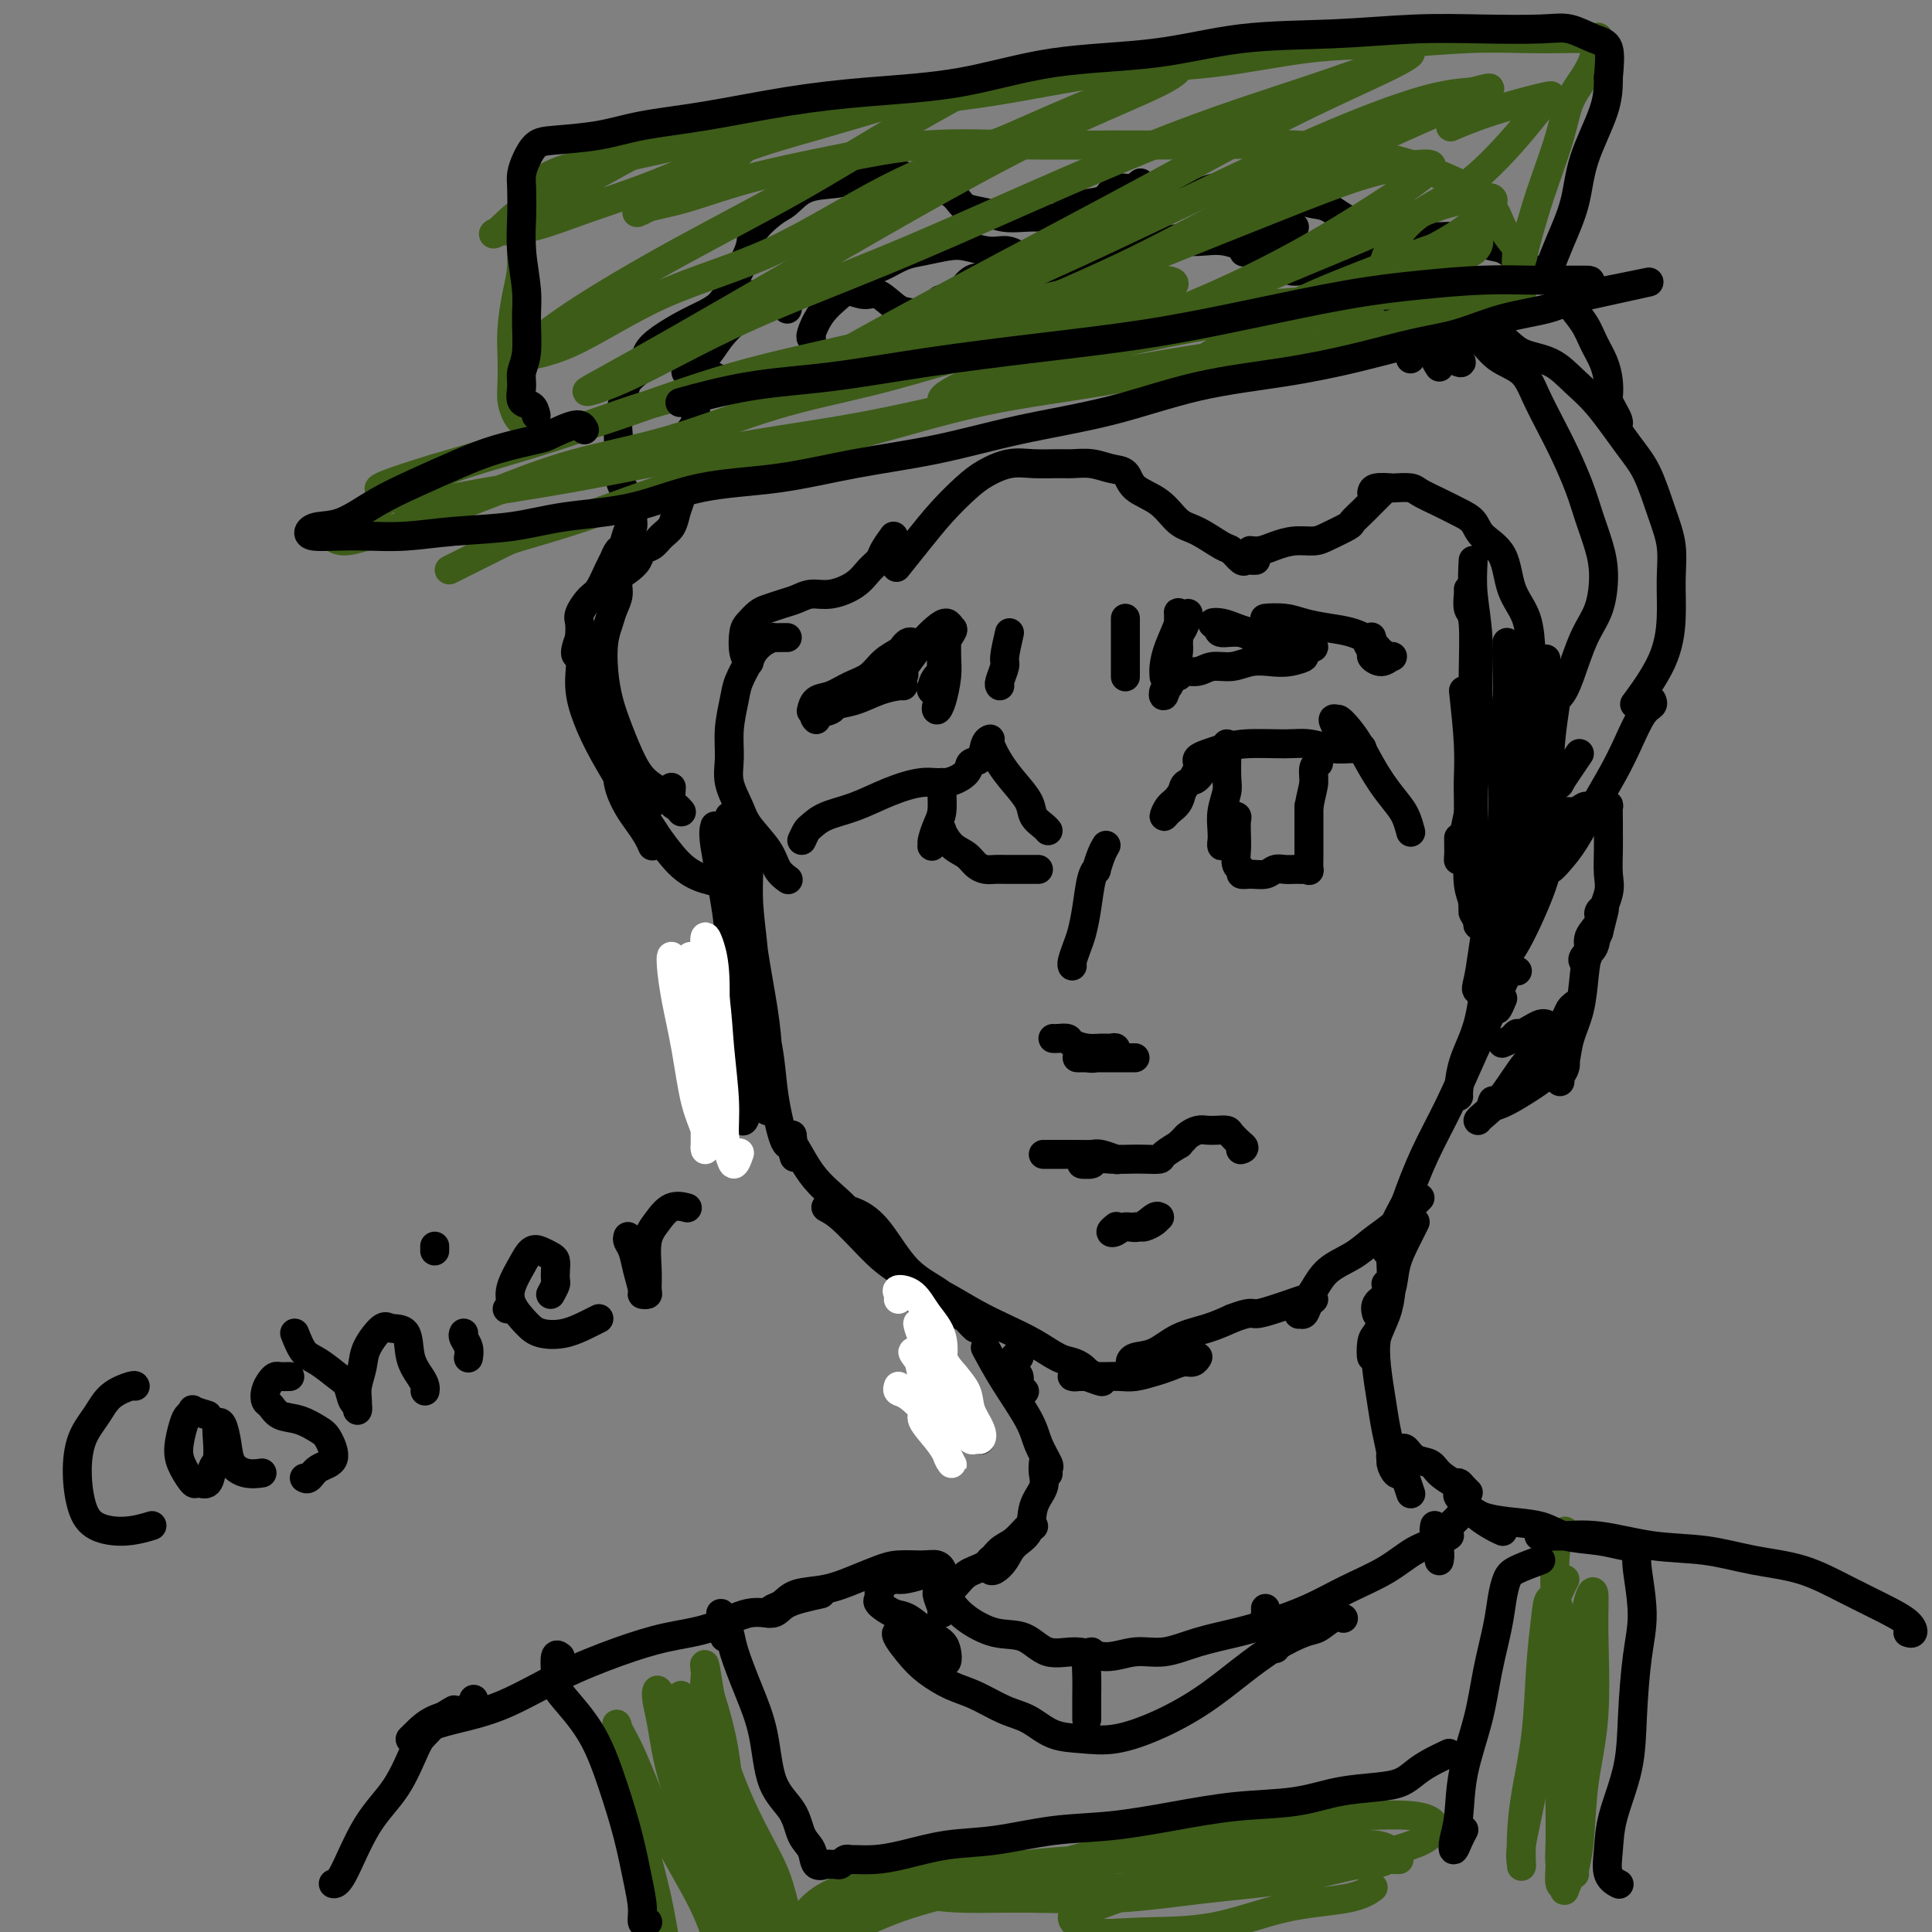 <svg viewBox='0 0 400 400' version='1.1' xmlns='http://www.w3.org/2000/svg' xmlns:xlink='http://www.w3.org/1999/xlink'><rect x="0" y="0" width="400" height="400" fill="#808080" stroke="none"/><g fill='none' stroke='#000000' stroke-width='6' stroke-linecap='round' stroke-linejoin='round'><path d='M166,174c0.363,-0.782 0.727,-1.564 1,-2c0.273,-0.436 0.456,-0.528 1,-1c0.544,-0.472 1.449,-1.326 3,-2c1.551,-0.674 3.747,-1.167 6,-2c2.253,-0.833 4.563,-2.006 7,-3c2.437,-0.994 4.999,-1.808 7,-2c2.001,-0.192 3.439,0.240 5,0c1.561,-0.240 3.246,-1.150 4,-2c0.754,-0.850 0.579,-1.639 1,-2c0.421,-0.361 1.439,-0.295 2,-1c0.561,-0.705 0.667,-2.181 1,-3c0.333,-0.819 0.895,-0.981 1,-1c0.105,-0.019 -0.247,0.106 0,1c0.247,0.894 1.092,2.558 2,4c0.908,1.442 1.879,2.663 3,4c1.121,1.337 2.391,2.789 3,4c0.609,1.211 0.555,2.181 1,3c0.445,0.819 1.387,1.488 2,2c0.613,0.512 0.896,0.869 1,1c0.104,0.131 0.030,0.038 0,0c-0.030,-0.038 -0.015,-0.019 0,0'/><path d='M195,162c-0.022,0.461 -0.044,0.922 0,2c0.044,1.078 0.155,2.774 0,4c-0.155,1.226 -0.575,1.982 -1,3c-0.425,1.018 -0.856,2.298 -1,3c-0.144,0.702 -0.001,0.827 0,1c0.001,0.173 -0.138,0.396 0,0c0.138,-0.396 0.555,-1.411 1,-2c0.445,-0.589 0.920,-0.754 1,-1c0.080,-0.246 -0.235,-0.574 0,0c0.235,0.574 1.022,2.049 2,3c0.978,0.951 2.149,1.379 3,2c0.851,0.621 1.381,1.434 2,2c0.619,0.566 1.325,0.884 2,1c0.675,0.116 1.318,0.031 2,0c0.682,-0.031 1.402,-0.008 2,0c0.598,0.008 1.075,0.002 2,0c0.925,-0.002 2.300,-0.001 3,0c0.700,0.001 0.727,0.000 1,0c0.273,-0.000 0.792,-0.000 1,0c0.208,0.000 0.104,0.000 0,0'/><path d='M251,156c-1.088,2.080 -2.177,4.159 -3,5c-0.823,0.841 -1.381,0.443 -2,1c-0.619,0.557 -1.297,2.067 -2,3c-0.703,0.933 -1.429,1.287 -2,2c-0.571,0.713 -0.987,1.785 -1,2c-0.013,0.215 0.378,-0.428 1,-1c0.622,-0.572 1.477,-1.074 2,-2c0.523,-0.926 0.715,-2.275 1,-3c0.285,-0.725 0.663,-0.824 1,-1c0.337,-0.176 0.631,-0.428 1,-1c0.369,-0.572 0.811,-1.462 1,-2c0.189,-0.538 0.125,-0.722 0,-1c-0.125,-0.278 -0.312,-0.649 0,-1c0.312,-0.351 1.124,-0.684 2,-1c0.876,-0.316 1.816,-0.617 3,-1c1.184,-0.383 2.614,-0.849 5,-1c2.386,-0.151 5.730,0.013 8,0c2.270,-0.013 3.468,-0.203 5,0c1.532,0.203 3.400,0.798 5,1c1.600,0.202 2.934,0.010 4,0c1.066,-0.010 1.864,0.162 2,0c0.136,-0.162 -0.392,-0.657 -1,-1c-0.608,-0.343 -1.297,-0.535 -2,-1c-0.703,-0.465 -1.420,-1.202 -2,-2c-0.580,-0.798 -1.023,-1.657 -1,-2c0.023,-0.343 0.511,-0.172 1,0'/><path d='M277,149c0.071,-0.486 1.749,1.300 3,3c1.251,1.700 2.076,3.314 3,5c0.924,1.686 1.946,3.443 3,5c1.054,1.557 2.138,2.912 3,4c0.862,1.088 1.501,1.908 2,3c0.499,1.092 0.857,2.455 1,3c0.143,0.545 0.072,0.273 0,0'/><path d='M254,154c0.008,0.344 0.016,0.689 0,2c-0.016,1.311 -0.057,3.589 0,5c0.057,1.411 0.211,1.957 0,3c-0.211,1.043 -0.786,2.584 -1,4c-0.214,1.416 -0.067,2.706 0,4c0.067,1.294 0.056,2.592 0,3c-0.056,0.408 -0.155,-0.073 0,-1c0.155,-0.927 0.563,-2.300 1,-3c0.437,-0.700 0.902,-0.729 1,-1c0.098,-0.271 -0.169,-0.786 0,-1c0.169,-0.214 0.776,-0.127 1,0c0.224,0.127 0.064,0.296 0,1c-0.064,0.704 -0.033,1.944 0,3c0.033,1.056 0.066,1.929 0,3c-0.066,1.071 -0.232,2.341 0,3c0.232,0.659 0.863,0.709 1,1c0.137,0.291 -0.220,0.824 0,1c0.220,0.176 1.018,-0.005 2,0c0.982,0.005 2.147,0.198 3,0c0.853,-0.198 1.394,-0.785 2,-1c0.606,-0.215 1.276,-0.058 2,0c0.724,0.058 1.500,0.018 2,0c0.500,-0.018 0.722,-0.013 1,0c0.278,0.013 0.610,0.035 1,0c0.390,-0.035 0.836,-0.128 1,0c0.164,0.128 0.044,0.478 0,0c-0.044,-0.478 -0.012,-1.782 0,-3c0.012,-1.218 0.003,-2.348 0,-4c-0.003,-1.652 -0.002,-3.826 0,-6'/><path d='M271,167c0.552,-2.978 0.931,-3.922 1,-5c0.069,-1.078 -0.174,-2.290 0,-3c0.174,-0.710 0.764,-0.917 1,-1c0.236,-0.083 0.118,-0.041 0,0'/><path d='M229,175c-0.303,0.500 -0.606,1.000 -1,2c-0.394,1.000 -0.879,2.501 -1,3c-0.121,0.499 0.123,-0.005 0,0c-0.123,0.005 -0.611,0.519 -1,2c-0.389,1.481 -0.679,3.927 -1,6c-0.321,2.073 -0.675,3.771 -1,5c-0.325,1.229 -0.623,1.989 -1,3c-0.377,1.011 -0.832,2.272 -1,3c-0.168,0.728 -0.048,0.922 0,1c0.048,0.078 0.024,0.039 0,0'/><path d='M218,215c0.208,0.022 0.415,0.044 1,0c0.585,-0.044 1.547,-0.155 2,0c0.453,0.155 0.398,0.576 1,1c0.602,0.424 1.860,0.850 3,1c1.140,0.150 2.161,0.025 3,0c0.839,-0.025 1.497,0.050 2,0c0.503,-0.050 0.850,-0.224 1,0c0.150,0.224 0.104,0.845 0,1c-0.104,0.155 -0.267,-0.154 -1,0c-0.733,0.154 -2.036,0.773 -3,1c-0.964,0.227 -1.588,0.061 -2,0c-0.412,-0.061 -0.612,-0.016 -1,0c-0.388,0.016 -0.965,0.004 -1,0c-0.035,-0.004 0.470,-0.001 1,0c0.530,0.001 1.084,0.000 2,0c0.916,-0.000 2.193,-0.000 3,0c0.807,0.000 1.144,0.000 2,0c0.856,-0.000 2.230,-0.000 3,0c0.770,0.000 0.934,0.000 1,0c0.066,-0.000 0.033,-0.000 0,0'/><path d='M216,239c1.432,0.002 2.864,0.004 4,0c1.136,-0.004 1.975,-0.015 3,0c1.025,0.015 2.236,0.057 3,0c0.764,-0.057 1.079,-0.211 2,0c0.921,0.211 2.446,0.788 3,1c0.554,0.212 0.137,0.061 0,0c-0.137,-0.061 0.008,-0.031 0,0c-0.008,0.031 -0.167,0.062 -1,0c-0.833,-0.062 -2.338,-0.216 -3,0c-0.662,0.216 -0.480,0.804 -1,1c-0.520,0.196 -1.742,-0.000 -2,0c-0.258,0.000 0.447,0.196 1,0c0.553,-0.196 0.954,-0.784 2,-1c1.046,-0.216 2.736,-0.060 4,0c1.264,0.060 2.102,0.022 3,0c0.898,-0.022 1.858,-0.030 3,0c1.142,0.030 2.467,0.096 3,0c0.533,-0.096 0.275,-0.354 1,-1c0.725,-0.646 2.435,-1.679 3,-2c0.565,-0.321 -0.014,0.072 0,0c0.014,-0.072 0.622,-0.608 1,-1c0.378,-0.392 0.525,-0.642 1,-1c0.475,-0.358 1.278,-0.826 2,-1c0.722,-0.174 1.364,-0.053 2,0c0.636,0.053 1.267,0.039 2,0c0.733,-0.039 1.568,-0.103 2,0c0.432,0.103 0.463,0.374 1,1c0.537,0.626 1.582,1.607 2,2c0.418,0.393 0.209,0.196 0,0'/><path d='M257,237c1.089,0.689 0.311,0.911 0,1c-0.311,0.089 -0.156,0.044 0,0'/><path d='M235,254c0.362,-0.022 0.724,-0.044 1,0c0.276,0.044 0.465,0.153 1,0c0.535,-0.153 1.417,-0.569 2,-1c0.583,-0.431 0.868,-0.877 1,-1c0.132,-0.123 0.110,0.076 0,0c-0.110,-0.076 -0.307,-0.426 -1,0c-0.693,0.426 -1.881,1.627 -3,2c-1.119,0.373 -2.170,-0.082 -3,0c-0.830,0.082 -1.438,0.702 -2,1c-0.562,0.298 -1.079,0.276 -1,0c0.079,-0.276 0.752,-0.805 1,-1c0.248,-0.195 0.071,-0.056 0,0c-0.071,0.056 -0.035,0.028 0,0'/><path d='M148,171c-0.194,0.672 -0.388,1.344 0,4c0.388,2.656 1.357,7.297 2,11c0.643,3.703 0.960,6.469 1,10c0.040,3.531 -0.197,7.829 0,12c0.197,4.171 0.827,8.217 1,11c0.173,2.783 -0.111,4.304 0,6c0.111,1.696 0.617,3.568 1,5c0.383,1.432 0.641,2.424 1,2c0.359,-0.424 0.817,-2.264 1,-3c0.183,-0.736 0.092,-0.368 0,0'/><path d='M151,169c0.457,0.366 0.915,0.731 1,2c0.085,1.269 -0.202,3.440 0,4c0.202,0.560 0.894,-0.493 1,0c0.106,0.493 -0.374,2.531 0,5c0.374,2.469 1.602,5.369 2,9c0.398,3.631 -0.034,7.995 0,12c0.034,4.005 0.535,7.653 1,11c0.465,3.347 0.895,6.394 1,9c0.105,2.606 -0.115,4.770 0,6c0.115,1.230 0.565,1.525 1,2c0.435,0.475 0.856,1.132 1,1c0.144,-0.132 0.010,-1.051 0,-3c-0.010,-1.949 0.102,-4.928 0,-8c-0.102,-3.072 -0.420,-6.238 -1,-10c-0.580,-3.762 -1.423,-8.119 -2,-12c-0.577,-3.881 -0.887,-7.284 -1,-10c-0.113,-2.716 -0.027,-4.744 0,-6c0.027,-1.256 -0.005,-1.740 0,-2c0.005,-0.260 0.047,-0.295 0,1c-0.047,1.295 -0.181,3.920 0,7c0.181,3.080 0.678,6.616 1,10c0.322,3.384 0.467,6.615 1,10c0.533,3.385 1.452,6.925 2,10c0.548,3.075 0.725,5.685 1,8c0.275,2.315 0.648,4.335 1,6c0.352,1.665 0.683,2.977 1,4c0.317,1.023 0.621,1.759 1,2c0.379,0.241 0.833,-0.012 1,0c0.167,0.012 0.048,0.289 0,0c-0.048,-0.289 -0.024,-1.145 0,-2'/><path d='M164,235c1.237,8.526 -0.172,2.839 0,2c0.172,-0.839 1.924,3.168 4,6c2.076,2.832 4.474,4.487 7,7c2.526,2.513 5.179,5.883 8,9c2.821,3.117 5.810,5.981 8,8c2.190,2.019 3.583,3.195 5,4c1.417,0.805 2.860,1.241 4,2c1.140,0.759 1.979,1.841 2,2c0.021,0.159 -0.776,-0.605 -2,-2c-1.224,-1.395 -2.875,-3.421 -5,-5c-2.125,-1.579 -4.726,-2.710 -7,-5c-2.274,-2.290 -4.223,-5.739 -6,-8c-1.777,-2.261 -3.384,-3.335 -5,-4c-1.616,-0.665 -3.241,-0.920 -4,-1c-0.759,-0.080 -0.651,0.014 -1,0c-0.349,-0.014 -1.155,-0.136 -1,0c0.155,0.136 1.271,0.529 3,2c1.729,1.471 4.071,4.021 6,6c1.929,1.979 3.446,3.386 6,5c2.554,1.614 6.147,3.434 9,5c2.853,1.566 4.966,2.878 7,4c2.034,1.122 3.988,2.055 6,3c2.012,0.945 4.083,1.902 6,3c1.917,1.098 3.679,2.335 5,3c1.321,0.665 2.202,0.756 3,1c0.798,0.244 1.514,0.641 2,1c0.486,0.359 0.743,0.679 1,1'/><path d='M225,284c6.137,3.475 1.979,1.663 0,1c-1.979,-0.663 -1.779,-0.178 -2,0c-0.221,0.178 -0.863,0.047 -1,0c-0.137,-0.047 0.230,-0.012 1,0c0.770,0.012 1.942,0.000 3,0c1.058,-0.000 2.001,0.011 3,0c0.999,-0.011 2.053,-0.046 3,0c0.947,0.046 1.787,0.171 3,0c1.213,-0.171 2.798,-0.638 4,-1c1.202,-0.362 2.020,-0.619 3,-1c0.980,-0.381 2.121,-0.888 3,-1c0.879,-0.112 1.496,0.170 2,0c0.504,-0.170 0.895,-0.792 1,-1c0.105,-0.208 -0.077,-0.002 -1,0c-0.923,0.002 -2.586,-0.199 -4,0c-1.414,0.199 -2.578,0.798 -4,1c-1.422,0.202 -3.103,0.006 -4,0c-0.897,-0.006 -1.010,0.178 -1,0c0.010,-0.178 0.144,-0.719 1,-1c0.856,-0.281 2.436,-0.302 4,-1c1.564,-0.698 3.113,-2.073 5,-3c1.887,-0.927 4.110,-1.408 6,-2c1.890,-0.592 3.445,-1.296 5,-2'/><path d='M255,273c4.020,-1.570 4.071,-0.995 5,-1c0.929,-0.005 2.737,-0.590 4,-1c1.263,-0.410 1.982,-0.644 3,-1c1.018,-0.356 2.337,-0.834 3,-1c0.663,-0.166 0.672,-0.021 1,0c0.328,0.021 0.977,-0.084 1,0c0.023,0.084 -0.580,0.357 -1,1c-0.420,0.643 -0.657,1.657 -1,2c-0.343,0.343 -0.793,0.016 -1,0c-0.207,-0.016 -0.173,0.278 0,0c0.173,-0.278 0.485,-1.127 1,-2c0.515,-0.873 1.234,-1.771 2,-3c0.766,-1.229 1.580,-2.790 3,-4c1.420,-1.210 3.445,-2.068 5,-3c1.555,-0.932 2.640,-1.937 4,-3c1.360,-1.063 2.996,-2.184 4,-3c1.004,-0.816 1.377,-1.326 2,-2c0.623,-0.674 1.497,-1.511 2,-2c0.503,-0.489 0.635,-0.630 1,-1c0.365,-0.370 0.964,-0.969 1,-1c0.036,-0.031 -0.492,0.506 -1,1c-0.508,0.494 -0.996,0.945 -2,2c-1.004,1.055 -2.523,2.714 -3,4c-0.477,1.286 0.089,2.200 0,3c-0.089,0.800 -0.832,1.484 -1,1c-0.168,-0.484 0.238,-2.138 1,-4c0.762,-1.862 1.881,-3.931 3,-6'/><path d='M291,249c1.133,-3.198 2.467,-6.693 4,-10c1.533,-3.307 3.266,-6.427 5,-10c1.734,-3.573 3.470,-7.598 5,-11c1.530,-3.402 2.853,-6.180 4,-9c1.147,-2.820 2.116,-5.682 3,-7c0.884,-1.318 1.681,-1.091 2,-1c0.319,0.091 0.159,0.045 0,0'/><path d='M302,227c-0.033,0.081 -0.066,0.163 0,-1c0.066,-1.163 0.230,-3.569 1,-6c0.770,-2.431 2.147,-4.887 3,-8c0.853,-3.113 1.182,-6.884 2,-10c0.818,-3.116 2.127,-5.578 3,-9c0.873,-3.422 1.312,-7.806 2,-11c0.688,-3.194 1.625,-5.198 2,-6c0.375,-0.802 0.187,-0.401 0,0'/><path d='M318,177c-0.423,1.303 -0.846,2.607 -1,3c-0.154,0.393 -0.038,-0.123 0,-1c0.038,-0.877 -0.001,-2.114 0,-3c0.001,-0.886 0.043,-1.420 0,-3c-0.043,-1.580 -0.169,-4.207 0,-6c0.169,-1.793 0.634,-2.754 1,-5c0.366,-2.246 0.634,-5.777 1,-9c0.366,-3.223 0.829,-6.137 1,-8c0.171,-1.863 0.049,-2.675 0,-3c-0.049,-0.325 -0.024,-0.162 0,0'/><path d='M318,142c-0.302,0.569 -0.605,1.139 -1,3c-0.395,1.861 -0.884,5.015 -1,7c-0.116,1.985 0.140,2.803 0,5c-0.140,2.197 -0.677,5.775 -1,9c-0.323,3.225 -0.433,6.099 -1,9c-0.567,2.901 -1.591,5.829 -2,7c-0.409,1.171 -0.205,0.586 0,0'/><path d='M315,171c0.041,-0.025 0.083,-0.049 0,0c-0.083,0.049 -0.290,0.172 0,0c0.290,-0.172 1.075,-0.638 2,-1c0.925,-0.362 1.988,-0.619 3,-1c1.012,-0.381 1.973,-0.887 3,-1c1.027,-0.113 2.121,0.166 3,0c0.879,-0.166 1.545,-0.777 2,-1c0.455,-0.223 0.700,-0.059 1,0c0.300,0.059 0.655,0.013 1,0c0.345,-0.013 0.681,0.007 1,0c0.319,-0.007 0.621,-0.039 1,0c0.379,0.039 0.834,0.151 1,0c0.166,-0.151 0.044,-0.564 0,0c-0.044,0.564 -0.010,2.105 0,3c0.010,0.895 -0.004,1.144 0,2c0.004,0.856 0.028,2.320 0,4c-0.028,1.680 -0.106,3.577 0,5c0.106,1.423 0.395,2.372 0,4c-0.395,1.628 -1.475,3.933 -2,6c-0.525,2.067 -0.497,3.894 -1,5c-0.503,1.106 -1.539,1.492 -2,2c-0.461,0.508 -0.349,1.139 0,1c0.349,-0.139 0.934,-1.046 1,-2c0.066,-0.954 -0.388,-1.954 0,-3c0.388,-1.046 1.618,-2.140 2,-3c0.382,-0.860 -0.083,-1.488 0,-2c0.083,-0.512 0.715,-0.907 1,-1c0.285,-0.093 0.224,0.116 0,1c-0.224,0.884 -0.612,2.442 -1,4'/><path d='M331,193c-0.555,1.469 -1.444,2.641 -2,4c-0.556,1.359 -0.780,2.907 -1,5c-0.220,2.093 -0.437,4.733 -1,7c-0.563,2.267 -1.472,4.160 -2,6c-0.528,1.840 -0.674,3.626 -1,5c-0.326,1.374 -0.833,2.336 -1,3c-0.167,0.664 0.007,1.030 0,1c-0.007,-0.030 -0.196,-0.455 0,-1c0.196,-0.545 0.776,-1.209 1,-2c0.224,-0.791 0.091,-1.710 0,-2c-0.091,-0.290 -0.142,0.048 0,0c0.142,-0.048 0.475,-0.481 0,0c-0.475,0.481 -1.759,1.876 -3,3c-1.241,1.124 -2.437,1.975 -4,3c-1.563,1.025 -3.491,2.223 -5,3c-1.509,0.777 -2.599,1.132 -3,1c-0.401,-0.132 -0.115,-0.752 0,-1c0.115,-0.248 0.057,-0.124 0,0'/><path d='M311,216c0.750,-0.303 1.500,-0.607 2,-1c0.500,-0.393 0.751,-0.876 1,-1c0.249,-0.124 0.498,0.110 1,0c0.502,-0.110 1.259,-0.565 2,-1c0.741,-0.435 1.467,-0.848 2,-1c0.533,-0.152 0.874,-0.041 1,0c0.126,0.041 0.036,0.012 0,0c-0.036,-0.012 -0.018,-0.006 0,0'/><path d='M326,208c-0.368,0.290 -0.737,0.580 -1,1c-0.263,0.420 -0.421,0.970 -1,2c-0.579,1.030 -1.581,2.539 -3,4c-1.419,1.461 -3.256,2.875 -5,5c-1.744,2.125 -3.395,4.961 -5,7c-1.605,2.039 -3.163,3.280 -4,4c-0.837,0.720 -0.953,0.920 -1,1c-0.047,0.080 -0.023,0.040 0,0'/><path d='M303,143c0.422,3.912 0.844,7.824 1,11c0.156,3.176 0.046,5.617 0,7c-0.046,1.383 -0.027,1.709 0,4c0.027,2.291 0.064,6.547 0,10c-0.064,3.453 -0.227,6.102 0,8c0.227,1.898 0.844,3.045 1,4c0.156,0.955 -0.150,1.719 0,2c0.150,0.281 0.757,0.080 1,0c0.243,-0.080 0.121,-0.040 0,0'/><path d='M316,153c0.115,0.458 0.230,0.915 0,2c-0.230,1.085 -0.807,2.796 -1,4c-0.193,1.204 -0.004,1.901 0,3c0.004,1.099 -0.179,2.599 -1,5c-0.821,2.401 -2.282,5.702 -3,8c-0.718,2.298 -0.694,3.591 -1,5c-0.306,1.409 -0.941,2.932 -1,3c-0.059,0.068 0.460,-1.319 1,-3c0.540,-1.681 1.101,-3.656 2,-6c0.899,-2.344 2.136,-5.056 3,-8c0.864,-2.944 1.355,-6.119 2,-10c0.645,-3.881 1.443,-8.468 2,-12c0.557,-3.532 0.873,-6.009 1,-7c0.127,-0.991 0.063,-0.495 0,0'/><path d='M286,102c-0.679,0.675 -1.358,1.350 -2,2c-0.642,0.650 -1.248,1.274 -2,2c-0.752,0.726 -1.649,1.553 -2,2c-0.351,0.447 -0.155,0.515 -1,1c-0.845,0.485 -2.729,1.388 -4,2c-1.271,0.612 -1.927,0.935 -3,1c-1.073,0.065 -2.561,-0.126 -4,0c-1.439,0.126 -2.829,0.570 -4,1c-1.171,0.430 -2.123,0.847 -3,1c-0.877,0.153 -1.679,0.044 -2,0c-0.321,-0.044 -0.160,-0.022 0,0'/><path d='M260,116c-0.325,0.016 -0.651,0.031 -1,0c-0.349,-0.031 -0.722,-0.110 -1,0c-0.278,0.110 -0.461,0.407 -1,0c-0.539,-0.407 -1.433,-1.519 -2,-2c-0.567,-0.481 -0.807,-0.330 -2,-1c-1.193,-0.670 -3.341,-2.162 -5,-3c-1.659,-0.838 -2.831,-1.022 -4,-2c-1.169,-0.978 -2.335,-2.749 -4,-4c-1.665,-1.251 -3.829,-1.981 -5,-3c-1.171,-1.019 -1.351,-2.326 -2,-3c-0.649,-0.674 -1.768,-0.716 -3,-1c-1.232,-0.284 -2.575,-0.810 -4,-1c-1.425,-0.190 -2.930,-0.045 -4,0c-1.070,0.045 -1.706,-0.008 -3,0c-1.294,0.008 -3.248,0.079 -5,0c-1.752,-0.079 -3.304,-0.309 -5,0c-1.696,0.309 -3.537,1.155 -5,2c-1.463,0.845 -2.547,1.688 -4,3c-1.453,1.312 -3.276,3.094 -5,5c-1.724,1.906 -3.349,3.936 -5,6c-1.651,2.064 -3.329,4.161 -4,5c-0.671,0.839 -0.336,0.419 0,0'/><path d='M302,75c0.482,0.169 0.965,0.338 0,-1c-0.965,-1.338 -3.376,-4.183 -5,-6c-1.624,-1.817 -2.459,-2.605 -3,-3c-0.541,-0.395 -0.787,-0.397 -2,-1c-1.213,-0.603 -3.393,-1.805 -5,-3c-1.607,-1.195 -2.640,-2.381 -4,-3c-1.360,-0.619 -3.048,-0.671 -5,-1c-1.952,-0.329 -4.169,-0.935 -6,-2c-1.831,-1.065 -3.276,-2.587 -5,-3c-1.724,-0.413 -3.727,0.285 -6,0c-2.273,-0.285 -4.815,-1.553 -7,-2c-2.185,-0.447 -4.012,-0.072 -6,0c-1.988,0.072 -4.138,-0.159 -6,0c-1.862,0.159 -3.435,0.709 -5,1c-1.565,0.291 -3.121,0.322 -5,1c-1.879,0.678 -4.082,2.004 -6,3c-1.918,0.996 -3.553,1.662 -5,2c-1.447,0.338 -2.706,0.348 -4,1c-1.294,0.652 -2.623,1.946 -4,3c-1.377,1.054 -2.804,1.869 -4,3c-1.196,1.131 -2.163,2.576 -3,4c-0.837,1.424 -1.544,2.825 -2,4c-0.456,1.175 -0.661,2.124 -1,3c-0.339,0.876 -0.811,1.679 -1,2c-0.189,0.321 -0.094,0.161 0,0'/><path d='M204,69c-0.072,-0.113 -0.144,-0.225 -1,0c-0.856,0.225 -2.497,0.788 -3,1c-0.503,0.212 0.133,0.074 0,0c-0.133,-0.074 -1.035,-0.083 -2,0c-0.965,0.083 -1.995,0.259 -3,0c-1.005,-0.259 -1.987,-0.954 -3,-2c-1.013,-1.046 -2.059,-2.442 -3,-3c-0.941,-0.558 -1.777,-0.279 -3,-1c-1.223,-0.721 -2.834,-2.443 -4,-3c-1.166,-0.557 -1.889,0.049 -3,0c-1.111,-0.049 -2.610,-0.754 -4,-1c-1.390,-0.246 -2.671,-0.033 -4,0c-1.329,0.033 -2.705,-0.113 -4,0c-1.295,0.113 -2.510,0.485 -4,1c-1.490,0.515 -3.257,1.174 -5,2c-1.743,0.826 -3.462,1.819 -5,3c-1.538,1.181 -2.896,2.551 -4,4c-1.104,1.449 -1.956,2.976 -3,4c-1.044,1.024 -2.281,1.545 -3,2c-0.719,0.455 -0.920,0.844 -1,1c-0.080,0.156 -0.040,0.078 0,0'/><path d='M148,78c-0.304,-0.061 -0.607,-0.121 -1,0c-0.393,0.121 -0.875,0.424 -1,1c-0.125,0.576 0.107,1.424 0,2c-0.107,0.576 -0.554,0.880 -1,1c-0.446,0.120 -0.890,0.055 -1,1c-0.110,0.945 0.115,2.898 0,4c-0.115,1.102 -0.570,1.352 -1,2c-0.430,0.648 -0.836,1.695 -1,3c-0.164,1.305 -0.084,2.867 0,4c0.084,1.133 0.174,1.836 0,3c-0.174,1.164 -0.613,2.788 -1,4c-0.387,1.212 -0.724,2.012 -1,3c-0.276,0.988 -0.493,2.166 -1,3c-0.507,0.834 -1.304,1.326 -2,2c-0.696,0.674 -1.290,1.531 -2,2c-0.710,0.469 -1.534,0.551 -2,1c-0.466,0.449 -0.573,1.264 -1,2c-0.427,0.736 -1.175,1.393 -2,2c-0.825,0.607 -1.727,1.164 -2,2c-0.273,0.836 0.084,1.951 0,3c-0.084,1.049 -0.609,2.033 -1,3c-0.391,0.967 -0.650,1.918 -1,3c-0.350,1.082 -0.792,2.295 -1,4c-0.208,1.705 -0.181,3.902 0,6c0.181,2.098 0.515,4.097 1,6c0.485,1.903 1.122,3.712 2,6c0.878,2.288 1.998,5.057 3,7c1.002,1.943 1.885,3.062 3,4c1.115,0.938 2.461,1.697 3,2c0.539,0.303 0.269,0.152 0,0'/><path d='M139,163c-0.083,1.185 -0.167,2.369 0,3c0.167,0.631 0.583,0.708 1,1c0.417,0.292 0.833,0.798 1,1c0.167,0.202 0.083,0.101 0,0'/><path d='M185,111c-0.777,1.082 -1.555,2.164 -2,3c-0.445,0.836 -0.559,1.424 -1,2c-0.441,0.576 -1.209,1.138 -2,2c-0.791,0.862 -1.604,2.024 -3,3c-1.396,0.976 -3.375,1.767 -5,2c-1.625,0.233 -2.896,-0.093 -4,0c-1.104,0.093 -2.040,0.606 -3,1c-0.960,0.394 -1.946,0.670 -3,1c-1.054,0.330 -2.178,0.714 -3,1c-0.822,0.286 -1.341,0.473 -2,1c-0.659,0.527 -1.458,1.395 -2,2c-0.542,0.605 -0.826,0.946 -1,2c-0.174,1.054 -0.239,2.822 0,4c0.239,1.178 0.783,1.765 1,2c0.217,0.235 0.109,0.117 0,0'/><path d='M163,132c-0.184,-0.004 -0.368,-0.009 -1,0c-0.632,0.009 -1.712,0.031 -2,0c-0.288,-0.031 0.217,-0.115 0,0c-0.217,0.115 -1.157,0.430 -2,1c-0.843,0.570 -1.589,1.396 -2,2c-0.411,0.604 -0.488,0.986 -1,2c-0.512,1.014 -1.459,2.661 -2,4c-0.541,1.339 -0.674,2.371 -1,4c-0.326,1.629 -0.844,3.855 -1,6c-0.156,2.145 0.049,4.208 0,6c-0.049,1.792 -0.351,3.313 0,5c0.351,1.687 1.355,3.542 2,5c0.645,1.458 0.930,2.521 2,4c1.070,1.479 2.926,3.376 4,5c1.074,1.624 1.366,2.976 2,4c0.634,1.024 1.610,1.721 2,2c0.390,0.279 0.195,0.139 0,0'/><path d='M169,149c-0.333,-0.335 -0.666,-0.671 0,-1c0.666,-0.329 2.332,-0.652 3,-1c0.668,-0.348 0.337,-0.720 1,-1c0.663,-0.280 2.321,-0.467 4,-1c1.679,-0.533 3.378,-1.411 5,-2c1.622,-0.589 3.168,-0.889 4,-1c0.832,-0.111 0.952,-0.032 1,0c0.048,0.032 0.024,0.016 0,0'/><path d='M185,140c0.844,0.111 1.689,0.222 2,0c0.311,-0.222 0.089,-0.778 0,-1c-0.089,-0.222 -0.044,-0.111 0,0'/><path d='M196,132c-0.415,1.345 -0.830,2.691 -1,4c-0.170,1.309 -0.095,2.582 0,4c0.095,1.418 0.211,2.981 0,4c-0.211,1.019 -0.750,1.494 -1,2c-0.250,0.506 -0.210,1.043 0,1c0.210,-0.043 0.592,-0.667 1,-2c0.408,-1.333 0.842,-3.375 1,-5c0.158,-1.625 0.038,-2.833 0,-4c-0.038,-1.167 0.005,-2.292 0,-3c-0.005,-0.708 -0.057,-1.001 0,-1c0.057,0.001 0.221,0.294 0,1c-0.221,0.706 -0.829,1.826 -1,3c-0.171,1.174 0.096,2.404 0,3c-0.096,0.596 -0.553,0.558 -1,1c-0.447,0.442 -0.882,1.365 -1,2c-0.118,0.635 0.081,0.983 0,1c-0.081,0.017 -0.441,-0.295 0,-1c0.441,-0.705 1.685,-1.801 2,-3c0.315,-1.199 -0.299,-2.502 0,-4c0.299,-1.498 1.511,-3.192 2,-4c0.489,-0.808 0.255,-0.729 0,-1c-0.255,-0.271 -0.531,-0.891 -1,-1c-0.469,-0.109 -1.132,0.292 -2,1c-0.868,0.708 -1.943,1.723 -3,3c-1.057,1.277 -2.098,2.817 -3,4c-0.902,1.183 -1.666,2.011 -2,3c-0.334,0.989 -0.238,2.140 0,2c0.238,-0.140 0.619,-1.570 1,-3'/><path d='M187,139c-0.867,0.733 0.467,-1.933 1,-3c0.533,-1.067 0.267,-0.533 0,0'/><path d='M189,133c-0.320,-0.094 -0.640,-0.187 -1,0c-0.360,0.187 -0.760,0.655 -1,1c-0.240,0.345 -0.322,0.569 -1,1c-0.678,0.431 -1.954,1.070 -3,2c-1.046,0.930 -1.864,2.152 -3,3c-1.136,0.848 -2.592,1.324 -4,2c-1.408,0.676 -2.769,1.552 -4,2c-1.231,0.448 -2.331,0.467 -3,1c-0.669,0.533 -0.905,1.581 -1,2c-0.095,0.419 -0.047,0.210 0,0'/><path d='M209,131c-0.453,1.970 -0.906,3.939 -1,5c-0.094,1.061 0.171,1.212 0,2c-0.171,0.788 -0.777,2.212 -1,3c-0.223,0.788 -0.064,0.939 0,1c0.064,0.061 0.032,0.030 0,0'/><path d='M246,127c-0.303,1.106 -0.606,2.212 -1,3c-0.394,0.788 -0.880,1.257 -1,2c-0.120,0.743 0.125,1.761 0,3c-0.125,1.239 -0.619,2.701 -1,4c-0.381,1.299 -0.649,2.436 -1,3c-0.351,0.564 -0.784,0.556 -1,1c-0.216,0.444 -0.216,1.339 0,1c0.216,-0.339 0.646,-1.912 1,-3c0.354,-1.088 0.630,-1.690 1,-3c0.370,-1.310 0.833,-3.328 1,-5c0.167,-1.672 0.038,-2.997 0,-4c-0.038,-1.003 0.014,-1.685 0,-2c-0.014,-0.315 -0.095,-0.263 0,0c0.095,0.263 0.365,0.736 0,2c-0.365,1.264 -1.366,3.318 -2,5c-0.634,1.682 -0.901,2.991 -1,4c-0.099,1.009 -0.028,1.717 0,2c0.028,0.283 0.014,0.142 0,0'/><path d='M244,140c0.148,-0.455 0.297,-0.910 1,-1c0.703,-0.090 1.962,0.186 3,0c1.038,-0.186 1.855,-0.833 3,-1c1.145,-0.167 2.618,0.148 4,0c1.382,-0.148 2.672,-0.757 4,-1c1.328,-0.243 2.695,-0.120 4,0c1.305,0.120 2.548,0.237 4,0c1.452,-0.237 3.114,-0.828 3,-1c-0.114,-0.172 -2.003,0.074 -3,0c-0.997,-0.074 -1.103,-0.467 -2,-1c-0.897,-0.533 -2.585,-1.204 -4,-2c-1.415,-0.796 -2.556,-1.717 -4,-2c-1.444,-0.283 -3.192,0.070 -4,0c-0.808,-0.070 -0.678,-0.564 -1,-1c-0.322,-0.436 -1.097,-0.812 -1,-1c0.097,-0.188 1.068,-0.186 2,0c0.932,0.186 1.827,0.557 3,1c1.173,0.443 2.625,0.960 4,1c1.375,0.040 2.675,-0.395 4,0c1.325,0.395 2.677,1.621 4,2c1.323,0.379 2.617,-0.087 3,0c0.383,0.087 -0.145,0.728 0,1c0.145,0.272 0.964,0.175 1,0c0.036,-0.175 -0.712,-0.428 -1,-1c-0.288,-0.572 -0.116,-1.462 -1,-2c-0.884,-0.538 -2.824,-0.725 -4,-1c-1.176,-0.275 -1.588,-0.637 -2,-1'/><path d='M264,129c-1.731,-0.833 -2.557,-0.914 -2,-1c0.557,-0.086 2.499,-0.175 4,0c1.501,0.175 2.562,0.614 4,1c1.438,0.386 3.254,0.721 5,1c1.746,0.279 3.422,0.504 5,1c1.578,0.496 3.058,1.262 4,2c0.942,0.738 1.344,1.448 2,2c0.656,0.552 1.564,0.945 2,1c0.436,0.055 0.399,-0.228 0,0c-0.399,0.228 -1.161,0.966 -2,1c-0.839,0.034 -1.756,-0.636 -2,-1c-0.244,-0.364 0.183,-0.424 0,-1c-0.183,-0.576 -0.977,-1.670 -1,-2c-0.023,-0.330 0.725,0.103 1,0c0.275,-0.103 0.079,-0.744 0,-1c-0.079,-0.256 -0.039,-0.128 0,0'/><path d='M233,128c0.000,0.143 0.000,0.286 0,2c0.000,1.714 -0.000,5.000 0,7c0.000,2.000 0.000,2.714 0,3c-0.000,0.286 0.000,0.143 0,0'/><path d='M284,102c0.091,-0.421 0.183,-0.843 1,-1c0.817,-0.157 2.360,-0.050 3,0c0.640,0.050 0.376,0.044 1,0c0.624,-0.044 2.135,-0.126 3,0c0.865,0.126 1.083,0.459 2,1c0.917,0.541 2.533,1.289 4,2c1.467,0.711 2.786,1.386 4,2c1.214,0.614 2.322,1.169 3,2c0.678,0.831 0.928,1.940 2,3c1.072,1.060 2.968,2.071 4,4c1.032,1.929 1.199,4.776 2,7c0.801,2.224 2.236,3.825 3,6c0.764,2.175 0.856,4.922 1,7c0.144,2.078 0.340,3.485 0,5c-0.340,1.515 -1.215,3.138 -2,4c-0.785,0.862 -1.481,0.963 -2,1c-0.519,0.037 -0.863,0.011 -1,0c-0.137,-0.011 -0.069,-0.005 0,0'/><path d='M298,76c-0.421,-0.643 -0.843,-1.285 -1,-2c-0.157,-0.715 -0.050,-1.501 0,-2c0.050,-0.499 0.042,-0.709 0,-1c-0.042,-0.291 -0.118,-0.662 0,-1c0.118,-0.338 0.431,-0.641 1,-1c0.569,-0.359 1.395,-0.772 2,-1c0.605,-0.228 0.990,-0.271 2,0c1.010,0.271 2.644,0.858 4,2c1.356,1.142 2.435,2.841 4,4c1.565,1.159 3.616,1.778 5,3c1.384,1.222 2.100,3.045 3,5c0.900,1.955 1.985,4.041 3,6c1.015,1.959 1.961,3.792 3,6c1.039,2.208 2.172,4.792 3,7c0.828,2.208 1.352,4.039 2,6c0.648,1.961 1.422,4.051 2,6c0.578,1.949 0.962,3.757 1,6c0.038,2.243 -0.270,4.920 -1,7c-0.730,2.080 -1.881,3.563 -3,6c-1.119,2.437 -2.207,5.829 -3,8c-0.793,2.171 -1.290,3.123 -2,4c-0.710,0.877 -1.631,1.679 -2,2c-0.369,0.321 -0.184,0.160 0,0'/><path d='M226,56c-0.869,-0.114 -1.737,-0.227 -2,0c-0.263,0.227 0.081,0.795 0,1c-0.081,0.205 -0.586,0.048 -1,0c-0.414,-0.048 -0.736,0.014 -1,0c-0.264,-0.014 -0.472,-0.102 -1,0c-0.528,0.102 -1.378,0.396 -2,0c-0.622,-0.396 -1.016,-1.483 -2,-2c-0.984,-0.517 -2.558,-0.465 -4,-1c-1.442,-0.535 -2.752,-1.657 -4,-2c-1.248,-0.343 -2.433,0.092 -4,0c-1.567,-0.092 -3.514,-0.712 -5,-1c-1.486,-0.288 -2.510,-0.245 -4,0c-1.490,0.245 -3.444,0.690 -5,1c-1.556,0.310 -2.713,0.483 -4,1c-1.287,0.517 -2.702,1.378 -4,2c-1.298,0.622 -2.477,1.004 -4,2c-1.523,0.996 -3.389,2.607 -5,4c-1.611,1.393 -2.968,2.569 -4,4c-1.032,1.431 -1.739,3.116 -2,4c-0.261,0.884 -0.074,0.967 0,1c0.074,0.033 0.037,0.017 0,0'/><path d='M293,70c-0.358,0.111 -0.717,0.222 0,0c0.717,-0.222 2.508,-0.777 5,-1c2.492,-0.223 5.684,-0.115 8,0c2.316,0.115 3.755,0.235 5,1c1.245,0.765 2.297,2.175 4,3c1.703,0.825 4.059,1.067 6,2c1.941,0.933 3.468,2.558 5,4c1.532,1.442 3.069,2.701 5,5c1.931,2.299 4.254,5.638 6,8c1.746,2.362 2.913,3.749 4,6c1.087,2.251 2.092,5.368 3,8c0.908,2.632 1.717,4.780 2,7c0.283,2.220 0.040,4.512 0,7c-0.040,2.488 0.123,5.172 0,8c-0.123,2.828 -0.533,5.800 -2,9c-1.467,3.200 -3.991,6.629 -5,8c-1.009,1.371 -0.505,0.686 0,0'/><path d='M342,145c0.153,0.341 0.306,0.682 0,1c-0.306,0.318 -1.072,0.612 -2,2c-0.928,1.388 -2.020,3.870 -3,6c-0.980,2.130 -1.849,3.909 -3,6c-1.151,2.091 -2.585,4.494 -4,7c-1.415,2.506 -2.810,5.116 -4,7c-1.190,1.884 -2.175,3.041 -3,4c-0.825,0.959 -1.491,1.720 -2,2c-0.509,0.280 -0.860,0.080 -1,0c-0.140,-0.080 -0.070,-0.040 0,0'/><path d='M327,156c-1.743,2.573 -3.486,5.145 -4,6c-0.514,0.855 0.203,-0.008 0,0c-0.203,0.008 -1.324,0.887 -2,2c-0.676,1.113 -0.907,2.461 -1,3c-0.093,0.539 -0.046,0.270 0,0'/><path d='M335,88c0.083,-0.253 0.166,-0.507 0,-1c-0.166,-0.493 -0.583,-1.226 -1,-2c-0.417,-0.774 -0.836,-1.589 -1,-2c-0.164,-0.411 -0.073,-0.419 0,-1c0.073,-0.581 0.129,-1.734 0,-3c-0.129,-1.266 -0.443,-2.645 -1,-4c-0.557,-1.355 -1.359,-2.685 -2,-4c-0.641,-1.315 -1.122,-2.616 -2,-4c-0.878,-1.384 -2.153,-2.851 -3,-4c-0.847,-1.149 -1.266,-1.982 -2,-3c-0.734,-1.018 -1.784,-2.223 -3,-3c-1.216,-0.777 -2.597,-1.126 -4,-2c-1.403,-0.874 -2.829,-2.272 -4,-3c-1.171,-0.728 -2.088,-0.784 -3,-1c-0.912,-0.216 -1.818,-0.592 -3,-1c-1.182,-0.408 -2.639,-0.848 -4,-1c-1.361,-0.152 -2.625,-0.014 -4,0c-1.375,0.014 -2.862,-0.095 -4,0c-1.138,0.095 -1.926,0.393 -3,1c-1.074,0.607 -2.432,1.521 -4,2c-1.568,0.479 -3.344,0.522 -5,1c-1.656,0.478 -3.190,1.390 -5,2c-1.810,0.610 -3.895,0.917 -5,1c-1.105,0.083 -1.228,-0.057 -2,0c-0.772,0.057 -2.191,0.313 -3,0c-0.809,-0.313 -1.007,-1.194 -1,-2c0.007,-0.806 0.221,-1.537 0,-2c-0.221,-0.463 -0.875,-0.657 -1,-1c-0.125,-0.343 0.279,-0.835 0,-1c-0.279,-0.165 -1.240,-0.003 -2,0c-0.760,0.003 -1.320,-0.153 -2,0c-0.680,0.153 -1.480,0.615 -2,1c-0.520,0.385 -0.760,0.692 -1,1'/><path d='M258,52c-0.833,0.333 -0.417,0.167 0,0'/><path d='M268,47c-0.563,0.422 -1.125,0.844 -2,1c-0.875,0.156 -2.062,0.045 -3,0c-0.938,-0.045 -1.626,-0.023 -3,0c-1.374,0.023 -3.435,0.048 -5,0c-1.565,-0.048 -2.633,-0.167 -4,0c-1.367,0.167 -3.032,0.622 -5,1c-1.968,0.378 -4.238,0.679 -6,1c-1.762,0.321 -3.017,0.662 -5,1c-1.983,0.338 -4.694,0.672 -7,1c-2.306,0.328 -4.206,0.649 -6,1c-1.794,0.351 -3.480,0.731 -5,1c-1.520,0.269 -2.874,0.426 -5,1c-2.126,0.574 -5.026,1.565 -7,2c-1.974,0.435 -3.024,0.312 -4,1c-0.976,0.688 -1.878,2.185 -3,3c-1.122,0.815 -2.463,0.947 -3,1c-0.537,0.053 -0.268,0.026 0,0'/><path d='M163,64c0.047,-0.340 0.095,-0.680 0,-1c-0.095,-0.320 -0.332,-0.621 -1,-1c-0.668,-0.379 -1.769,-0.835 -2,-1c-0.231,-0.165 0.406,-0.038 0,0c-0.406,0.038 -1.854,-0.012 -3,0c-1.146,0.012 -1.988,0.085 -3,0c-1.012,-0.085 -2.192,-0.329 -3,0c-0.808,0.329 -1.243,1.232 -2,2c-0.757,0.768 -1.836,1.402 -3,2c-1.164,0.598 -2.414,1.159 -4,2c-1.586,0.841 -3.510,1.960 -5,3c-1.490,1.040 -2.547,2.000 -3,3c-0.453,1.000 -0.304,2.039 -1,3c-0.696,0.961 -2.239,1.845 -3,3c-0.761,1.155 -0.740,2.580 -1,4c-0.260,1.420 -0.800,2.834 -1,4c-0.200,1.166 -0.060,2.083 0,3c0.060,0.917 0.040,1.835 0,3c-0.040,1.165 -0.101,2.579 0,4c0.101,1.421 0.364,2.851 1,4c0.636,1.149 1.646,2.017 2,3c0.354,0.983 0.054,2.079 0,3c-0.054,0.921 0.140,1.665 0,2c-0.140,0.335 -0.614,0.262 -1,1c-0.386,0.738 -0.684,2.289 -1,3c-0.316,0.711 -0.651,0.584 -1,1c-0.349,0.416 -0.714,1.375 -1,2c-0.286,0.625 -0.493,0.915 -1,2c-0.507,1.085 -1.313,2.965 -2,4c-0.687,1.035 -1.256,1.226 -2,2c-0.744,0.774 -1.662,2.131 -2,3c-0.338,0.869 -0.097,1.248 0,2c0.097,0.752 0.048,1.876 0,3'/><path d='M120,132c-1.695,4.544 -0.431,3.405 0,4c0.431,0.595 0.029,2.925 0,5c-0.029,2.075 0.315,3.894 1,6c0.685,2.106 1.711,4.498 3,7c1.289,2.502 2.840,5.114 4,7c1.160,1.886 1.928,3.046 3,4c1.072,0.954 2.449,1.701 3,2c0.551,0.299 0.275,0.149 0,0'/><path d='M128,156c-0.180,2.041 -0.360,4.081 0,6c0.360,1.919 1.259,3.716 2,5c0.741,1.284 1.322,2.056 2,3c0.678,0.944 1.452,2.062 2,3c0.548,0.938 0.871,1.697 1,2c0.129,0.303 0.065,0.152 0,0'/><path d='M151,61c-0.450,0.392 -0.900,0.784 0,-1c0.900,-1.784 3.151,-5.742 4,-8c0.849,-2.258 0.296,-2.814 1,-4c0.704,-1.186 2.665,-3.000 4,-4c1.335,-1.000 2.044,-1.185 3,-2c0.956,-0.815 2.158,-2.259 4,-3c1.842,-0.741 4.323,-0.780 6,-1c1.677,-0.220 2.549,-0.621 4,-1c1.451,-0.379 3.481,-0.737 5,-1c1.519,-0.263 2.527,-0.432 4,0c1.473,0.432 3.412,1.463 5,2c1.588,0.537 2.826,0.578 4,1c1.174,0.422 2.284,1.223 3,2c0.716,0.777 1.038,1.528 2,2c0.962,0.472 2.564,0.664 4,1c1.436,0.336 2.704,0.815 4,1c1.296,0.185 2.619,0.074 4,0c1.381,-0.074 2.821,-0.113 4,0c1.179,0.113 2.097,0.376 3,0c0.903,-0.376 1.792,-1.392 3,-2c1.208,-0.608 2.734,-0.808 4,-1c1.266,-0.192 2.273,-0.378 3,-1c0.727,-0.622 1.174,-1.682 2,-2c0.826,-0.318 2.030,0.107 3,0c0.970,-0.107 1.706,-0.745 2,-1c0.294,-0.255 0.147,-0.128 0,0'/><path d='M242,41c0.659,0.121 1.319,0.243 2,0c0.681,-0.243 1.384,-0.850 2,-1c0.616,-0.150 1.145,0.158 2,0c0.855,-0.158 2.035,-0.781 3,-1c0.965,-0.219 1.716,-0.033 3,0c1.284,0.033 3.101,-0.086 5,0c1.899,0.086 3.881,0.378 6,1c2.119,0.622 4.376,1.575 6,2c1.624,0.425 2.614,0.322 4,1c1.386,0.678 3.169,2.137 5,3c1.831,0.863 3.711,1.128 5,2c1.289,0.872 1.988,2.350 3,4c1.012,1.650 2.338,3.473 3,5c0.662,1.527 0.661,2.759 1,4c0.339,1.241 1.019,2.490 1,4c-0.019,1.510 -0.737,3.281 -1,5c-0.263,1.719 -0.071,3.386 0,4c0.071,0.614 0.020,0.175 0,0c-0.020,-0.175 -0.010,-0.088 0,0'/><path d='M133,165c-0.005,-0.313 -0.010,-0.626 0,0c0.010,0.626 0.036,2.191 0,3c-0.036,0.809 -0.134,0.864 0,1c0.134,0.136 0.502,0.355 1,1c0.498,0.645 1.127,1.718 2,3c0.873,1.282 1.989,2.774 3,4c1.011,1.226 1.917,2.185 3,3c1.083,0.815 2.342,1.487 4,2c1.658,0.513 3.716,0.869 5,1c1.284,0.131 1.796,0.037 2,0c0.204,-0.037 0.102,-0.019 0,0'/><path d='M320,142c-1.191,0.820 -2.383,1.639 -3,4c-0.617,2.361 -0.661,6.263 -1,9c-0.339,2.737 -0.974,4.308 -1,6c-0.026,1.692 0.557,3.504 0,6c-0.557,2.496 -2.254,5.677 -3,8c-0.746,2.323 -0.540,3.788 -1,5c-0.460,1.212 -1.585,2.173 -2,2c-0.415,-0.173 -0.118,-1.478 0,-2c0.118,-0.522 0.059,-0.261 0,0'/><path d='M305,116c-0.114,2.208 -0.229,4.417 0,7c0.229,2.583 0.801,5.542 1,9c0.199,3.458 0.025,7.415 0,11c-0.025,3.585 0.098,6.796 0,10c-0.098,3.204 -0.419,6.399 -1,10c-0.581,3.601 -1.424,7.609 -2,10c-0.576,2.391 -0.886,3.167 -1,4c-0.114,0.833 -0.031,1.724 0,1c0.031,-0.724 0.009,-3.064 0,-4c-0.009,-0.936 -0.004,-0.468 0,0'/><path d='M304,122c0.030,0.104 0.061,0.209 0,1c-0.061,0.791 -0.212,2.270 0,3c0.212,0.730 0.789,0.713 1,3c0.211,2.287 0.055,6.878 0,11c-0.055,4.122 -0.011,7.776 0,12c0.011,4.224 -0.012,9.016 0,14c0.012,4.984 0.060,10.158 0,14c-0.060,3.842 -0.226,6.353 0,8c0.226,1.647 0.845,2.430 1,3c0.155,0.570 -0.154,0.926 0,0c0.154,-0.926 0.772,-3.134 1,-5c0.228,-1.866 0.065,-3.390 0,-4c-0.065,-0.610 -0.033,-0.305 0,0'/><path d='M312,133c0.009,0.394 0.018,0.787 0,1c-0.018,0.213 -0.063,0.244 0,2c0.063,1.756 0.235,5.235 0,9c-0.235,3.765 -0.875,7.816 -1,12c-0.125,4.184 0.265,8.499 0,13c-0.265,4.501 -1.186,9.186 -2,14c-0.814,4.814 -1.523,9.757 -2,13c-0.477,3.243 -0.723,4.787 -1,6c-0.277,1.213 -0.585,2.096 0,2c0.585,-0.096 2.064,-1.170 3,-3c0.936,-1.830 1.329,-4.416 2,-8c0.671,-3.584 1.620,-8.167 2,-10c0.380,-1.833 0.190,-0.917 0,0'/><path d='M322,145c0.102,-0.233 0.205,-0.465 0,1c-0.205,1.465 -0.717,4.629 -1,8c-0.283,3.371 -0.338,6.951 -1,11c-0.662,4.049 -1.930,8.569 -3,13c-1.070,4.431 -1.943,8.774 -3,13c-1.057,4.226 -2.297,8.337 -3,11c-0.703,2.663 -0.869,3.879 -1,5c-0.131,1.121 -0.228,2.148 0,2c0.228,-0.148 0.779,-1.471 1,-2c0.221,-0.529 0.110,-0.265 0,0'/><path d='M324,169c-1.169,2.890 -2.338,5.780 -3,8c-0.662,2.220 -0.817,3.770 -2,7c-1.183,3.230 -3.396,8.139 -5,11c-1.604,2.861 -2.601,3.675 -3,4c-0.399,0.325 -0.199,0.163 0,0'/></g>
<g fill='none' stroke='#FFFFFF' stroke-width='6' stroke-linecap='round' stroke-linejoin='round'><path d='M140,200c-0.427,-0.289 -0.855,-0.579 -1,-1c-0.145,-0.421 -0.009,-0.974 0,-1c0.009,-0.026 -0.109,0.475 0,2c0.109,1.525 0.446,4.075 1,7c0.554,2.925 1.325,6.223 2,10c0.675,3.777 1.253,8.031 2,11c0.747,2.969 1.664,4.653 2,6c0.336,1.347 0.090,2.356 0,3c-0.090,0.644 -0.024,0.924 0,1c0.024,0.076 0.005,-0.053 0,-1c-0.005,-0.947 0.005,-2.711 0,-5c-0.005,-2.289 -0.026,-5.101 0,-8c0.026,-2.899 0.097,-5.883 0,-9c-0.097,-3.117 -0.364,-6.367 -1,-9c-0.636,-2.633 -1.641,-4.650 -2,-6c-0.359,-1.350 -0.073,-2.032 0,-2c0.073,0.032 -0.069,0.778 0,3c0.069,2.222 0.348,5.920 1,9c0.652,3.080 1.677,5.542 2,8c0.323,2.458 -0.057,4.913 0,7c0.057,2.087 0.551,3.805 1,5c0.449,1.195 0.852,1.865 1,2c0.148,0.135 0.040,-0.266 0,-1c-0.040,-0.734 -0.014,-1.803 0,-4c0.014,-2.197 0.014,-5.523 0,-8c-0.014,-2.477 -0.042,-4.106 0,-7c0.042,-2.894 0.156,-7.054 0,-10c-0.156,-2.946 -0.580,-4.678 -1,-6c-0.420,-1.322 -0.834,-2.235 -1,-2c-0.166,0.235 -0.083,1.617 0,3'/><path d='M146,197c0.255,-3.582 1.392,3.963 2,9c0.608,5.037 0.688,7.566 1,11c0.312,3.434 0.858,7.774 1,11c0.142,3.226 -0.119,5.337 0,7c0.119,1.663 0.620,2.879 1,4c0.380,1.121 0.641,2.148 1,2c0.359,-0.148 0.817,-1.471 1,-2c0.183,-0.529 0.092,-0.265 0,0'/></g>
<g fill='none' stroke='#000000' stroke-width='6' stroke-linecap='round' stroke-linejoin='round'><path d='M211,281c-0.431,-0.201 -0.863,-0.401 -1,0c-0.137,0.401 0.019,1.404 0,2c-0.019,0.596 -0.215,0.787 0,1c0.215,0.213 0.841,0.449 1,1c0.159,0.551 -0.150,1.418 0,2c0.150,0.582 0.757,0.881 1,1c0.243,0.119 0.121,0.060 0,0'/><path d='M189,266c0.362,0.591 0.723,1.182 1,2c0.277,0.818 0.468,1.864 1,3c0.532,1.136 1.404,2.363 2,4c0.596,1.637 0.916,3.686 2,6c1.084,2.314 2.931,4.894 4,7c1.069,2.106 1.359,3.740 2,5c0.641,1.260 1.634,2.147 2,3c0.366,0.853 0.105,1.672 0,2c-0.105,0.328 -0.052,0.164 0,0'/><path d='M293,253c-0.635,1.263 -1.270,2.527 -2,4c-0.730,1.473 -1.554,3.157 -2,5c-0.446,1.843 -0.514,3.847 -1,5c-0.486,1.153 -1.391,1.456 -2,2c-0.609,0.544 -0.923,1.329 -1,2c-0.077,0.671 0.084,1.227 0,1c-0.084,-0.227 -0.414,-1.236 0,-2c0.414,-0.764 1.573,-1.283 2,-2c0.427,-0.717 0.122,-1.634 0,-2c-0.122,-0.366 -0.061,-0.183 0,0'/><path d='M290,253c-0.311,0.203 -0.621,0.405 -1,1c-0.379,0.595 -0.826,1.581 -1,3c-0.174,1.419 -0.075,3.270 0,5c0.075,1.730 0.124,3.340 0,5c-0.124,1.660 -0.423,3.372 -1,5c-0.577,1.628 -1.432,3.173 -2,5c-0.568,1.827 -0.849,3.936 -1,4c-0.151,0.064 -0.171,-1.917 0,-3c0.171,-1.083 0.532,-1.267 1,-2c0.468,-0.733 1.042,-2.014 1,-2c-0.042,0.014 -0.701,1.324 -1,3c-0.299,1.676 -0.239,3.719 0,6c0.239,2.281 0.655,4.801 1,7c0.345,2.199 0.618,4.079 1,6c0.382,1.921 0.873,3.885 1,5c0.127,1.115 -0.110,1.381 0,2c0.110,0.619 0.565,1.591 1,2c0.435,0.409 0.848,0.254 1,0c0.152,-0.254 0.041,-0.607 0,-1c-0.041,-0.393 -0.012,-0.827 0,-1c0.012,-0.173 0.006,-0.087 0,0'/><path d='M291,306c0.417,1.250 0.833,2.500 1,3c0.167,0.500 0.083,0.250 0,0'/><path d='M204,279c1.169,2.173 2.338,4.347 4,7c1.662,2.653 3.819,5.787 5,8c1.181,2.213 1.388,3.507 2,5c0.612,1.493 1.628,3.185 2,4c0.372,0.815 0.100,0.755 0,1c-0.100,0.245 -0.027,0.797 0,1c0.027,0.203 0.008,0.058 0,0c-0.008,-0.058 -0.004,-0.029 0,0'/><path d='M216,303c0.016,-0.158 0.031,-0.317 0,0c-0.031,0.317 -0.109,1.109 0,2c0.109,0.891 0.405,1.880 0,3c-0.405,1.120 -1.513,2.370 -2,4c-0.487,1.630 -0.355,3.639 -1,5c-0.645,1.361 -2.068,2.075 -3,3c-0.932,0.925 -1.374,2.062 -2,3c-0.626,0.938 -1.436,1.677 -2,2c-0.564,0.323 -0.883,0.231 -1,0c-0.117,-0.231 -0.031,-0.601 0,-1c0.031,-0.399 0.009,-0.828 0,-1c-0.009,-0.172 -0.004,-0.086 0,0'/><path d='M214,316c-0.157,-0.301 -0.314,-0.602 -1,0c-0.686,0.602 -1.902,2.106 -3,3c-1.098,0.894 -2.077,1.178 -3,2c-0.923,0.822 -1.788,2.182 -3,3c-1.212,0.818 -2.769,1.095 -4,2c-1.231,0.905 -2.134,2.438 -3,3c-0.866,0.562 -1.695,0.151 -2,0c-0.305,-0.151 -0.087,-0.043 0,0c0.087,0.043 0.044,0.022 0,0'/></g>
<g fill='none' stroke='#FFFFFF' stroke-width='6' stroke-linecap='round' stroke-linejoin='round'><path d='M186,287c-0.130,0.391 -0.260,0.783 0,1c0.260,0.217 0.910,0.260 2,1c1.090,0.740 2.621,2.177 3,3c0.379,0.823 -0.395,1.030 0,2c0.395,0.970 1.959,2.701 3,4c1.041,1.299 1.559,2.166 2,3c0.441,0.834 0.806,1.634 1,2c0.194,0.366 0.217,0.297 0,0c-0.217,-0.297 -0.673,-0.821 -1,-2c-0.327,-1.179 -0.524,-3.011 -1,-5c-0.476,-1.989 -1.232,-4.133 -2,-6c-0.768,-1.867 -1.548,-3.456 -2,-5c-0.452,-1.544 -0.576,-3.042 -1,-4c-0.424,-0.958 -1.148,-1.376 -1,-1c0.148,0.376 1.167,1.544 2,3c0.833,1.456 1.480,3.199 2,5c0.520,1.801 0.913,3.661 2,5c1.087,1.339 2.868,2.158 4,3c1.132,0.842 1.617,1.706 2,2c0.383,0.294 0.666,0.018 1,0c0.334,-0.018 0.721,0.221 1,0c0.279,-0.221 0.450,-0.902 0,-2c-0.450,-1.098 -1.523,-2.615 -2,-4c-0.477,-1.385 -0.359,-2.640 -1,-4c-0.641,-1.360 -2.041,-2.826 -3,-4c-0.959,-1.174 -1.478,-2.058 -2,-3c-0.522,-0.942 -1.047,-1.943 -1,-2c0.047,-0.057 0.667,0.831 1,2c0.333,1.169 0.381,2.620 1,4c0.619,1.380 1.810,2.690 3,4'/><path d='M199,289c0.771,1.818 0.700,2.364 1,3c0.300,0.636 0.971,1.364 1,1c0.029,-0.364 -0.583,-1.819 -1,-3c-0.417,-1.181 -0.638,-2.088 -1,-3c-0.362,-0.912 -0.865,-1.830 -2,-3c-1.135,-1.170 -2.901,-2.593 -4,-4c-1.099,-1.407 -1.531,-2.797 -2,-4c-0.469,-1.203 -0.977,-2.220 -1,-2c-0.023,0.220 0.438,1.678 1,3c0.562,1.322 1.225,2.507 2,4c0.775,1.493 1.663,3.292 2,4c0.337,0.708 0.124,0.323 0,0c-0.124,-0.323 -0.160,-0.585 0,-2c0.160,-1.415 0.516,-3.984 0,-6c-0.516,-2.016 -1.904,-3.479 -3,-5c-1.096,-1.521 -1.902,-3.101 -3,-4c-1.098,-0.899 -2.490,-1.117 -3,-1c-0.510,0.117 -0.137,0.570 0,1c0.137,0.430 0.039,0.837 0,1c-0.039,0.163 -0.020,0.081 0,0'/></g>
<g fill='none' stroke='#3D5C18' stroke-width='6' stroke-linecap='round' stroke-linejoin='round'><path d='M141,351c-0.668,0.986 -1.337,1.973 -1,3c0.337,1.027 1.678,2.095 2,3c0.322,0.905 -0.377,1.646 0,4c0.377,2.354 1.828,6.322 3,11c1.172,4.678 2.065,10.066 3,14c0.935,3.934 1.913,6.413 3,9c1.087,2.587 2.285,5.283 3,7c0.715,1.717 0.947,2.457 1,3c0.053,0.543 -0.075,0.889 0,1c0.075,0.111 0.352,-0.012 0,-1c-0.352,-0.988 -1.333,-2.840 -2,-5c-0.667,-2.160 -1.019,-4.629 -2,-7c-0.981,-2.371 -2.592,-4.645 -4,-7c-1.408,-2.355 -2.612,-4.793 -4,-8c-1.388,-3.207 -2.959,-7.185 -4,-11c-1.041,-3.815 -1.552,-7.468 -2,-10c-0.448,-2.532 -0.833,-3.943 -1,-5c-0.167,-1.057 -0.118,-1.761 0,-2c0.118,-0.239 0.303,-0.013 1,1c0.697,1.013 1.905,2.812 3,6c1.095,3.188 2.076,7.764 3,12c0.924,4.236 1.793,8.134 3,12c1.207,3.866 2.754,7.702 4,11c1.246,3.298 2.191,6.059 3,8c0.809,1.941 1.484,3.063 2,4c0.516,0.937 0.875,1.690 1,2c0.125,0.310 0.018,0.177 0,-1c-0.018,-1.177 0.053,-3.398 0,-6c-0.053,-2.602 -0.231,-5.584 -1,-9c-0.769,-3.416 -2.130,-7.266 -3,-12c-0.870,-4.734 -1.249,-10.353 -2,-15c-0.751,-4.647 -1.876,-8.324 -3,-12'/><path d='M147,351c-1.470,-9.297 -1.146,-6.039 -1,-5c0.146,1.039 0.115,-0.143 0,1c-0.115,1.143 -0.312,4.609 0,8c0.312,3.391 1.133,6.708 2,11c0.867,4.292 1.780,9.560 3,14c1.220,4.440 2.747,8.053 4,12c1.253,3.947 2.233,8.229 3,11c0.767,2.771 1.323,4.031 2,5c0.677,0.969 1.475,1.648 2,2c0.525,0.352 0.775,0.377 1,0c0.225,-0.377 0.423,-1.157 0,-3c-0.423,-1.843 -1.468,-4.749 -3,-8c-1.532,-3.251 -3.553,-6.846 -5,-11c-1.447,-4.154 -2.321,-8.868 -4,-14c-1.679,-5.132 -4.164,-10.682 -5,-14c-0.836,-3.318 -0.024,-4.405 0,-5c0.024,-0.595 -0.741,-0.699 -1,0c-0.259,0.699 -0.011,2.202 1,5c1.011,2.798 2.784,6.892 4,11c1.216,4.108 1.876,8.228 3,12c1.124,3.772 2.712,7.194 4,10c1.288,2.806 2.275,4.996 3,7c0.725,2.004 1.187,3.822 2,5c0.813,1.178 1.975,1.715 2,1c0.025,-0.715 -1.087,-2.682 -2,-5c-0.913,-2.318 -1.626,-4.986 -3,-8c-1.374,-3.014 -3.410,-6.375 -5,-10c-1.590,-3.625 -2.736,-7.514 -4,-11c-1.264,-3.486 -2.647,-6.567 -3,-8c-0.353,-1.433 0.323,-1.216 1,-1'/><path d='M148,363c-1.663,-5.582 1.180,1.465 3,6c1.820,4.535 2.616,6.560 4,10c1.384,3.440 3.357,8.296 5,12c1.643,3.704 2.957,6.255 4,9c1.043,2.745 1.815,5.684 2,7c0.185,1.316 -0.216,1.008 0,1c0.216,-0.008 1.049,0.284 1,0c-0.049,-0.284 -0.979,-1.144 -2,-4c-1.021,-2.856 -2.133,-7.710 -3,-11c-0.867,-3.290 -1.490,-5.018 -3,-8c-1.510,-2.982 -3.906,-7.220 -6,-12c-2.094,-4.780 -3.886,-10.104 -5,-13c-1.114,-2.896 -1.548,-3.365 -2,-4c-0.452,-0.635 -0.920,-1.438 -1,0c-0.080,1.438 0.227,5.116 1,9c0.773,3.884 2.012,7.972 3,12c0.988,4.028 1.727,7.995 2,12c0.273,4.005 0.082,8.048 0,11c-0.082,2.952 -0.056,4.813 0,6c0.056,1.187 0.141,1.701 0,2c-0.141,0.299 -0.509,0.384 -1,-1c-0.491,-1.384 -1.105,-4.237 -2,-7c-0.895,-2.763 -2.069,-5.438 -4,-9c-1.931,-3.562 -4.617,-8.013 -7,-13c-2.383,-4.987 -4.462,-10.510 -6,-14c-1.538,-3.490 -2.536,-4.949 -3,-6c-0.464,-1.051 -0.395,-1.696 0,0c0.395,1.696 1.116,5.733 2,10c0.884,4.267 1.930,8.764 3,13c1.070,4.236 2.163,8.210 3,12c0.837,3.790 1.419,7.395 2,11'/><path d='M138,404c2.452,8.417 3.583,6.458 4,6c0.417,-0.458 0.119,0.583 0,1c-0.119,0.417 -0.060,0.208 0,0'/><path d='M172,396c2.290,-0.295 4.580,-0.590 9,-2c4.420,-1.410 10.970,-3.934 14,-5c3.030,-1.066 2.539,-0.674 5,-1c2.461,-0.326 7.876,-1.370 13,-2c5.124,-0.630 9.959,-0.847 15,-1c5.041,-0.153 10.288,-0.243 16,0c5.712,0.243 11.890,0.818 17,1c5.110,0.182 9.153,-0.028 13,0c3.847,0.028 7.497,0.293 10,0c2.503,-0.293 3.860,-1.145 4,-2c0.140,-0.855 -0.936,-1.713 -3,-2c-2.064,-0.287 -5.116,-0.003 -10,0c-4.884,0.003 -11.600,-0.276 -18,0c-6.400,0.276 -12.485,1.108 -19,2c-6.515,0.892 -13.461,1.844 -20,2c-6.539,0.156 -12.672,-0.483 -18,0c-5.328,0.483 -9.850,2.090 -14,3c-4.150,0.910 -7.929,1.124 -11,2c-3.071,0.876 -5.436,2.416 -7,4c-1.564,1.584 -2.328,3.213 -3,4c-0.672,0.787 -1.254,0.733 0,1c1.254,0.267 4.343,0.857 8,0c3.657,-0.857 7.881,-3.161 13,-5c5.119,-1.839 11.133,-3.214 18,-5c6.867,-1.786 14.588,-3.983 22,-6c7.412,-2.017 14.516,-3.855 21,-5c6.484,-1.145 12.348,-1.597 18,-2c5.652,-0.403 11.092,-0.758 16,-1c4.908,-0.242 9.283,-0.373 12,0c2.717,0.373 3.776,1.249 4,2c0.224,0.751 -0.388,1.375 -1,2'/><path d='M296,380c-1.206,1.387 -5.721,2.855 -11,4c-5.279,1.145 -11.324,1.967 -18,3c-6.676,1.033 -13.985,2.276 -21,3c-7.015,0.724 -13.738,0.929 -20,1c-6.262,0.071 -12.065,0.009 -17,0c-4.935,-0.009 -9.004,0.036 -12,0c-2.996,-0.036 -4.919,-0.151 -6,0c-1.081,0.151 -1.319,0.570 0,1c1.319,0.430 4.194,0.871 8,1c3.806,0.129 8.544,-0.053 14,0c5.456,0.053 11.632,0.340 18,0c6.368,-0.340 12.928,-1.306 19,-2c6.072,-0.694 11.656,-1.115 17,-2c5.344,-0.885 10.449,-2.232 14,-3c3.551,-0.768 5.547,-0.956 7,-1c1.453,-0.044 2.363,0.056 1,0c-1.363,-0.056 -5.000,-0.268 -9,0c-4.000,0.268 -8.364,1.015 -14,2c-5.636,0.985 -12.546,2.209 -18,3c-5.454,0.791 -9.454,1.151 -13,2c-3.546,0.849 -6.640,2.189 -9,3c-2.360,0.811 -3.986,1.093 -4,2c-0.014,0.907 1.584,2.437 4,3c2.416,0.563 5.650,0.157 10,0c4.350,-0.157 9.818,-0.067 15,-1c5.182,-0.933 10.080,-2.889 15,-4c4.920,-1.111 9.863,-1.376 13,-2c3.137,-0.624 4.468,-1.607 5,-2c0.532,-0.393 0.266,-0.197 0,0'/><path d='M324,317c-0.863,0.931 -1.725,1.861 -2,5c-0.275,3.139 0.038,8.485 0,12c-0.038,3.515 -0.427,5.198 -1,9c-0.573,3.802 -1.331,9.721 -2,15c-0.669,5.279 -1.251,9.916 -2,14c-0.749,4.084 -1.665,7.614 -2,10c-0.335,2.386 -0.088,3.627 0,4c0.088,0.373 0.016,-0.122 0,0c-0.016,0.122 0.023,0.862 0,0c-0.023,-0.862 -0.108,-3.325 0,-6c0.108,-2.675 0.409,-5.563 1,-9c0.591,-3.437 1.472,-7.425 2,-12c0.528,-4.575 0.702,-9.739 1,-14c0.298,-4.261 0.721,-7.619 1,-10c0.279,-2.381 0.414,-3.786 1,-4c0.586,-0.214 1.621,0.763 2,3c0.379,2.237 0.100,5.734 0,10c-0.100,4.266 -0.023,9.301 0,14c0.023,4.699 -0.008,9.063 0,13c0.008,3.937 0.054,7.447 0,10c-0.054,2.553 -0.207,4.149 0,5c0.207,0.851 0.773,0.957 1,1c0.227,0.043 0.113,0.021 0,0'/><path d='M324,327c-0.815,1.546 -1.630,3.093 -2,5c-0.370,1.907 -0.295,4.176 0,8c0.295,3.824 0.810,9.203 1,14c0.190,4.797 0.055,9.011 0,13c-0.055,3.989 -0.031,7.752 0,11c0.031,3.248 0.068,5.981 0,8c-0.068,2.019 -0.240,3.323 0,4c0.240,0.677 0.891,0.725 1,1c0.109,0.275 -0.324,0.776 0,0c0.324,-0.776 1.407,-2.828 2,-5c0.593,-2.172 0.698,-4.466 1,-8c0.302,-3.534 0.803,-8.310 1,-13c0.197,-4.690 0.091,-9.293 0,-14c-0.091,-4.707 -0.166,-9.517 0,-13c0.166,-3.483 0.574,-5.638 1,-7c0.426,-1.362 0.872,-1.930 1,-1c0.128,0.930 -0.060,3.360 0,8c0.060,4.640 0.370,11.492 0,17c-0.370,5.508 -1.420,9.672 -2,14c-0.580,4.328 -0.692,8.820 -1,12c-0.308,3.180 -0.814,5.048 -1,6c-0.186,0.952 -0.053,0.986 0,1c0.053,0.014 0.027,0.007 0,0'/><path d='M93,118c3.949,-1.970 7.899,-3.939 10,-5c2.101,-1.061 2.354,-1.212 5,-2c2.646,-0.788 7.686,-2.213 13,-4c5.314,-1.787 10.904,-3.937 17,-6c6.096,-2.063 12.700,-4.040 20,-6c7.300,-1.960 15.296,-3.902 23,-6c7.704,-2.098 15.115,-4.350 23,-6c7.885,-1.650 16.244,-2.697 24,-4c7.756,-1.303 14.909,-2.862 22,-4c7.091,-1.138 14.119,-1.853 20,-3c5.881,-1.147 10.616,-2.724 15,-4c4.384,-1.276 8.419,-2.251 12,-3c3.581,-0.749 6.708,-1.273 9,-2c2.292,-0.727 3.750,-1.659 5,-2c1.250,-0.341 2.293,-0.091 3,0c0.707,0.091 1.080,0.024 1,0c-0.080,-0.024 -0.611,-0.006 -1,0c-0.389,0.006 -0.636,0.001 -1,0c-0.364,-0.001 -0.846,0.003 -2,0c-1.154,-0.003 -2.980,-0.012 -5,0c-2.020,0.012 -4.234,0.045 -7,0c-2.766,-0.045 -6.084,-0.169 -10,0c-3.916,0.169 -8.430,0.632 -13,1c-4.570,0.368 -9.197,0.640 -14,1c-4.803,0.360 -9.782,0.808 -15,1c-5.218,0.192 -10.674,0.129 -17,1c-6.326,0.871 -13.522,2.678 -20,4c-6.478,1.322 -12.239,2.161 -18,3'/><path d='M192,72c-9.032,1.563 -12.613,1.972 -18,3c-5.387,1.028 -12.579,2.675 -19,4c-6.421,1.325 -12.070,2.328 -18,4c-5.930,1.672 -12.141,4.012 -18,6c-5.859,1.988 -11.365,3.626 -16,5c-4.635,1.374 -8.399,2.486 -12,4c-3.601,1.514 -7.037,3.429 -10,5c-2.963,1.571 -5.451,2.797 -7,4c-1.549,1.203 -2.159,2.382 -3,3c-0.841,0.618 -1.912,0.674 -2,1c-0.088,0.326 0.809,0.923 2,1c1.191,0.077 2.678,-0.367 5,-1c2.322,-0.633 5.479,-1.456 10,-3c4.521,-1.544 10.406,-3.808 16,-6c5.594,-2.192 10.895,-4.311 17,-6c6.105,-1.689 13.012,-2.948 20,-5c6.988,-2.052 14.055,-4.897 21,-7c6.945,-2.103 13.768,-3.463 20,-5c6.232,-1.537 11.874,-3.252 18,-5c6.126,-1.748 12.736,-3.530 18,-5c5.264,-1.470 9.180,-2.628 13,-4c3.820,-1.372 7.542,-2.957 10,-4c2.458,-1.043 3.650,-1.544 4,-2c0.350,-0.456 -0.142,-0.867 -2,-1c-1.858,-0.133 -5.081,0.014 -11,1c-5.919,0.986 -14.535,2.812 -23,5c-8.465,2.188 -16.779,4.738 -26,7c-9.221,2.262 -19.348,4.235 -29,7c-9.652,2.765 -18.829,6.321 -27,9c-8.171,2.679 -15.334,4.480 -21,6c-5.666,1.520 -9.833,2.760 -14,4'/><path d='M90,97c-19.353,5.912 -9.236,4.193 -6,4c3.236,-0.193 -0.408,1.142 -1,2c-0.592,0.858 1.869,1.240 5,1c3.131,-0.240 6.931,-1.103 12,-2c5.069,-0.897 11.406,-1.830 18,-3c6.594,-1.170 13.447,-2.577 21,-4c7.553,-1.423 15.808,-2.860 23,-4c7.192,-1.140 13.322,-1.982 23,-4c9.678,-2.018 22.905,-5.212 31,-7c8.095,-1.788 11.058,-2.169 16,-3c4.942,-0.831 11.862,-2.110 18,-3c6.138,-0.890 11.494,-1.391 16,-2c4.506,-0.609 8.163,-1.327 11,-2c2.837,-0.673 4.853,-1.300 6,-2c1.147,-0.700 1.423,-1.472 1,-2c-0.423,-0.528 -1.546,-0.812 -4,-1c-2.454,-0.188 -6.240,-0.280 -11,0c-4.760,0.280 -10.493,0.932 -17,2c-6.507,1.068 -13.788,2.552 -20,4c-6.212,1.448 -11.357,2.861 -16,4c-4.643,1.139 -8.785,2.004 -12,3c-3.215,0.996 -5.502,2.123 -7,3c-1.498,0.877 -2.206,1.503 -2,2c0.206,0.497 1.325,0.865 2,1c0.675,0.135 0.907,0.039 1,0c0.093,-0.039 0.046,-0.019 0,0'/><path d='M111,90c-0.754,-1.280 -1.509,-2.561 -2,-3c-0.491,-0.439 -0.720,-0.037 -1,0c-0.280,0.037 -0.612,-0.290 -1,-1c-0.388,-0.710 -0.833,-1.802 -1,-3c-0.167,-1.198 -0.055,-2.502 0,-4c0.055,-1.498 0.052,-3.190 0,-5c-0.052,-1.810 -0.154,-3.739 0,-6c0.154,-2.261 0.563,-4.853 1,-7c0.437,-2.147 0.901,-3.850 1,-6c0.099,-2.150 -0.166,-4.748 0,-7c0.166,-2.252 0.762,-4.160 1,-5c0.238,-0.840 0.118,-0.613 0,-1c-0.118,-0.387 -0.232,-1.387 0,-2c0.232,-0.613 0.811,-0.838 1,-1c0.189,-0.162 -0.011,-0.262 1,-1c1.011,-0.738 3.235,-2.116 6,-3c2.765,-0.884 6.071,-1.274 10,-2c3.929,-0.726 8.480,-1.788 14,-3c5.520,-1.212 12.010,-2.574 19,-4c6.990,-1.426 14.480,-2.914 22,-4c7.520,-1.086 15.070,-1.768 23,-3c7.930,-1.232 16.241,-3.013 24,-4c7.759,-0.987 14.968,-1.179 22,-2c7.032,-0.821 13.889,-2.273 20,-3c6.111,-0.727 11.475,-0.731 17,-1c5.525,-0.269 11.210,-0.803 16,-1c4.790,-0.197 8.685,-0.056 12,0c3.315,0.056 6.048,0.026 8,0c1.952,-0.026 3.121,-0.048 4,0c0.879,0.048 1.467,0.167 2,0c0.533,-0.167 1.009,-0.619 1,0c-0.009,0.619 -0.505,2.310 -1,4'/><path d='M330,12c-0.447,1.301 -1.064,2.554 -2,4c-0.936,1.446 -2.191,3.085 -3,5c-0.809,1.915 -1.173,4.106 -2,7c-0.827,2.894 -2.116,6.492 -3,9c-0.884,2.508 -1.361,3.925 -2,6c-0.639,2.075 -1.438,4.806 -2,7c-0.562,2.194 -0.887,3.851 -1,5c-0.113,1.149 -0.016,1.790 0,2c0.016,0.210 -0.050,-0.012 0,0c0.050,0.012 0.217,0.258 0,0c-0.217,-0.258 -0.819,-1.020 -1,-2c-0.181,-0.980 0.059,-2.180 0,-3c-0.059,-0.820 -0.416,-1.262 -1,-2c-0.584,-0.738 -1.394,-1.772 -2,-3c-0.606,-1.228 -1.009,-2.648 -2,-4c-0.991,-1.352 -2.571,-2.635 -5,-4c-2.429,-1.365 -5.708,-2.811 -9,-4c-3.292,-1.189 -6.597,-2.122 -11,-3c-4.403,-0.878 -9.905,-1.702 -16,-2c-6.095,-0.298 -12.785,-0.072 -19,0c-6.215,0.072 -11.956,-0.012 -18,0c-6.044,0.012 -12.392,0.118 -19,0c-6.608,-0.118 -13.475,-0.460 -20,0c-6.525,0.460 -12.708,1.722 -19,3c-6.292,1.278 -12.694,2.572 -18,4c-5.306,1.428 -9.515,2.991 -13,4c-3.485,1.009 -6.246,1.464 -8,2c-1.754,0.536 -2.501,1.153 -2,1c0.501,-0.153 2.251,-1.077 4,-2'/><path d='M136,42c-7.099,1.064 3.154,-2.277 9,-5c5.846,-2.723 7.285,-4.828 10,-7c2.715,-2.172 6.705,-4.413 9,-6c2.295,-1.587 2.895,-2.522 3,-3c0.105,-0.478 -0.283,-0.500 -3,0c-2.717,0.500 -7.761,1.522 -13,3c-5.239,1.478 -10.673,3.412 -16,6c-5.327,2.588 -10.549,5.831 -15,8c-4.451,2.169 -8.132,3.263 -11,5c-2.868,1.737 -4.923,4.117 -6,5c-1.077,0.883 -1.177,0.271 0,0c1.177,-0.271 3.629,-0.199 7,-1c3.371,-0.801 7.661,-2.475 12,-4c4.339,-1.525 8.728,-2.903 14,-5c5.272,-2.097 11.428,-4.915 17,-7c5.572,-2.085 10.558,-3.437 16,-5c5.442,-1.563 11.338,-3.338 17,-5c5.662,-1.662 11.090,-3.213 14,-4c2.910,-0.787 3.302,-0.811 4,-1c0.698,-0.189 1.702,-0.542 -1,1c-2.702,1.542 -9.112,4.981 -16,9c-6.888,4.019 -14.256,8.619 -22,13c-7.744,4.381 -15.866,8.544 -24,13c-8.134,4.456 -16.281,9.205 -22,13c-5.719,3.795 -9.011,6.637 -11,8c-1.989,1.363 -2.677,1.246 -1,1c1.677,-0.246 5.717,-0.621 11,-3c5.283,-2.379 11.808,-6.761 19,-10c7.192,-3.239 15.052,-5.333 23,-9c7.948,-3.667 15.985,-8.905 24,-13c8.015,-4.095 16.007,-7.048 24,-10'/><path d='M208,29c19.050,-8.353 16.674,-7.237 19,-8c2.326,-0.763 9.355,-3.405 13,-5c3.645,-1.595 3.907,-2.142 4,-2c0.093,0.142 0.017,0.975 -4,3c-4.017,2.025 -11.975,5.242 -20,9c-8.025,3.758 -16.118,8.056 -25,13c-8.882,4.944 -18.555,10.534 -28,16c-9.445,5.466 -18.664,10.809 -26,15c-7.336,4.191 -12.788,7.229 -16,9c-3.212,1.771 -4.183,2.276 -3,2c1.183,-0.276 4.519,-1.334 10,-4c5.481,-2.666 13.108,-6.942 22,-11c8.892,-4.058 19.050,-7.899 29,-12c9.950,-4.101 19.694,-8.463 30,-13c10.306,-4.537 21.175,-9.250 31,-13c9.825,-3.750 18.607,-6.538 26,-9c7.393,-2.462 13.396,-4.599 17,-6c3.604,-1.401 4.807,-2.066 5,-2c0.193,0.066 -0.625,0.862 -5,3c-4.375,2.138 -12.305,5.619 -21,10c-8.695,4.381 -18.153,9.664 -28,15c-9.847,5.336 -20.084,10.725 -30,16c-9.916,5.275 -19.512,10.434 -26,14c-6.488,3.566 -9.867,5.538 -12,7c-2.133,1.462 -3.019,2.414 0,1c3.019,-1.414 9.942,-5.195 18,-9c8.058,-3.805 17.250,-7.636 27,-12c9.750,-4.364 20.057,-9.263 30,-14c9.943,-4.737 19.523,-9.314 28,-13c8.477,-3.686 15.851,-6.482 21,-8c5.149,-1.518 8.075,-1.759 11,-2'/><path d='M305,19c5.578,-1.585 3.522,-0.548 0,1c-3.522,1.548 -8.511,3.605 -16,7c-7.489,3.395 -17.477,8.126 -27,13c-9.523,4.874 -18.580,9.890 -27,14c-8.420,4.110 -16.201,7.314 -22,10c-5.799,2.686 -9.614,4.854 -12,6c-2.386,1.146 -3.343,1.271 -1,0c2.343,-1.271 7.986,-3.938 15,-7c7.014,-3.062 15.400,-6.519 24,-10c8.600,-3.481 17.412,-6.986 25,-10c7.588,-3.014 13.950,-5.538 19,-7c5.050,-1.462 8.789,-1.862 11,-2c2.211,-0.138 2.895,-0.015 2,1c-0.895,1.015 -3.371,2.922 -8,6c-4.629,3.078 -11.413,7.328 -18,11c-6.587,3.672 -12.977,6.768 -18,9c-5.023,2.232 -8.677,3.601 -11,5c-2.323,1.399 -3.313,2.827 -3,3c0.313,0.173 1.931,-0.910 6,-3c4.069,-2.090 10.591,-5.189 17,-8c6.409,-2.811 12.705,-5.336 19,-8c6.295,-2.664 12.587,-5.466 17,-7c4.413,-1.534 6.946,-1.798 9,-2c2.054,-0.202 3.630,-0.340 3,1c-0.630,1.340 -3.465,4.160 -8,7c-4.535,2.840 -10.769,5.702 -17,9c-6.231,3.298 -12.460,7.033 -18,10c-5.540,2.967 -10.392,5.166 -13,6c-2.608,0.834 -2.971,0.301 -3,0c-0.029,-0.301 0.278,-0.372 3,-2c2.722,-1.628 7.861,-4.814 13,-8'/><path d='M266,64c5.449,-2.875 11.070,-5.063 16,-7c4.930,-1.937 9.168,-3.624 13,-5c3.832,-1.376 7.260,-2.443 9,-3c1.740,-0.557 1.794,-0.606 2,0c0.206,0.606 0.563,1.867 -1,3c-1.563,1.133 -5.046,2.138 -8,3c-2.954,0.862 -5.380,1.581 -7,2c-1.620,0.419 -2.433,0.539 -3,0c-0.567,-0.539 -0.889,-1.737 0,-4c0.889,-2.263 2.990,-5.589 6,-8c3.010,-2.411 6.931,-3.906 11,-7c4.069,-3.094 8.287,-7.788 11,-11c2.713,-3.212 3.920,-4.941 5,-6c1.080,-1.059 2.032,-1.449 0,-1c-2.032,0.449 -7.047,1.736 -11,3c-3.953,1.264 -6.844,2.504 -8,3c-1.156,0.496 -0.578,0.248 0,0'/></g>
<g fill='none' stroke='#000000' stroke-width='6' stroke-linecap='round' stroke-linejoin='round'><path d='M121,89c-0.318,-0.630 -0.636,-1.261 -2,-1c-1.364,0.261 -3.772,1.413 -5,2c-1.228,0.587 -1.274,0.610 -3,1c-1.726,0.390 -5.132,1.148 -8,2c-2.868,0.852 -5.198,1.797 -8,3c-2.802,1.203 -6.075,2.665 -9,4c-2.925,1.335 -5.502,2.544 -8,4c-2.498,1.456 -4.918,3.161 -7,4c-2.082,0.839 -3.827,0.813 -5,1c-1.173,0.187 -1.773,0.587 -2,1c-0.227,0.413 -0.079,0.840 1,1c1.079,0.160 3.089,0.055 5,0c1.911,-0.055 3.722,-0.060 6,0c2.278,0.060 5.023,0.184 8,0c2.977,-0.184 6.185,-0.676 10,-1c3.815,-0.324 8.236,-0.480 12,-1c3.764,-0.520 6.872,-1.402 11,-2c4.128,-0.598 9.275,-0.911 14,-2c4.725,-1.089 9.027,-2.955 14,-4c4.973,-1.045 10.619,-1.268 16,-2c5.381,-0.732 10.499,-1.974 16,-3c5.501,-1.026 11.385,-1.835 17,-3c5.615,-1.165 10.962,-2.685 17,-4c6.038,-1.315 12.769,-2.425 19,-4c6.231,-1.575 11.962,-3.614 18,-5c6.038,-1.386 12.382,-2.118 18,-3c5.618,-0.882 10.508,-1.913 15,-3c4.492,-1.087 8.585,-2.231 12,-3c3.415,-0.769 6.153,-1.165 9,-2c2.847,-0.835 5.805,-2.109 9,-3c3.195,-0.891 6.627,-1.397 9,-2c2.373,-0.603 3.686,-1.301 5,-2'/><path d='M325,62c30.703,-6.773 10.460,-2.207 3,-1c-7.460,1.207 -2.138,-0.945 0,-2c2.138,-1.055 1.092,-1.012 0,-1c-1.092,0.012 -2.231,-0.006 -4,0c-1.769,0.006 -4.168,0.038 -7,0c-2.832,-0.038 -6.097,-0.145 -10,0c-3.903,0.145 -8.444,0.541 -13,1c-4.556,0.459 -9.129,0.979 -15,2c-5.871,1.021 -13.042,2.543 -20,4c-6.958,1.457 -13.704,2.850 -21,4c-7.296,1.150 -15.141,2.056 -23,3c-7.859,0.944 -15.733,1.924 -23,3c-7.267,1.076 -13.927,2.247 -20,3c-6.073,0.753 -11.558,1.087 -17,2c-5.442,0.913 -10.841,2.404 -13,3c-2.159,0.596 -1.080,0.298 0,0'/><path d='M111,86c-0.194,-0.804 -0.388,-1.608 -1,-2c-0.612,-0.392 -1.642,-0.372 -2,-1c-0.358,-0.628 -0.042,-1.904 0,-3c0.042,-1.096 -0.189,-2.013 0,-3c0.189,-0.987 0.797,-2.043 1,-4c0.203,-1.957 0.002,-4.814 0,-7c-0.002,-2.186 0.195,-3.701 0,-6c-0.195,-2.299 -0.782,-5.381 -1,-8c-0.218,-2.619 -0.067,-4.775 0,-7c0.067,-2.225 0.050,-4.519 0,-6c-0.050,-1.481 -0.133,-2.150 0,-3c0.133,-0.850 0.483,-1.880 1,-3c0.517,-1.120 1.200,-2.329 2,-3c0.800,-0.671 1.718,-0.802 4,-1c2.282,-0.198 5.927,-0.462 9,-1c3.073,-0.538 5.573,-1.349 9,-2c3.427,-0.651 7.780,-1.141 13,-2c5.220,-0.859 11.305,-2.088 17,-3c5.695,-0.912 10.999,-1.509 17,-2c6.001,-0.491 12.698,-0.877 19,-2c6.302,-1.123 12.210,-2.984 19,-4c6.790,-1.016 14.463,-1.186 21,-2c6.537,-0.814 11.938,-2.270 18,-3c6.062,-0.730 12.784,-0.733 19,-1c6.216,-0.267 11.926,-0.797 17,-1c5.074,-0.203 9.510,-0.080 14,0c4.490,0.080 9.032,0.115 12,0c2.968,-0.115 4.363,-0.381 6,0c1.637,0.381 3.518,1.410 5,2c1.482,0.590 2.566,0.740 3,2c0.434,1.260 0.217,3.630 0,6'/><path d='M333,16c-0.005,2.024 -0.019,4.084 -1,7c-0.981,2.916 -2.929,6.687 -4,10c-1.071,3.313 -1.267,6.166 -2,9c-0.733,2.834 -2.005,5.648 -3,8c-0.995,2.352 -1.713,4.244 -2,5c-0.287,0.756 -0.144,0.378 0,0'/><path d='M170,330c-2.721,0.598 -5.441,1.195 -7,2c-1.559,0.805 -1.955,1.817 -3,2c-1.045,0.183 -2.739,-0.463 -5,0c-2.261,0.463 -5.090,2.035 -8,3c-2.910,0.965 -5.901,1.322 -9,2c-3.099,0.678 -6.306,1.676 -10,3c-3.694,1.324 -7.873,2.976 -12,5c-4.127,2.024 -8.201,4.422 -12,6c-3.799,1.578 -7.324,2.336 -10,3c-2.676,0.664 -4.504,1.234 -6,2c-1.496,0.766 -2.660,1.729 -3,2c-0.340,0.271 0.144,-0.148 1,-1c0.856,-0.852 2.085,-2.136 4,-3c1.915,-0.864 4.516,-1.310 6,-2c1.484,-0.690 1.853,-1.626 2,-2c0.147,-0.374 0.074,-0.187 0,0'/><path d='M159,334c0.249,-0.365 0.498,-0.731 1,-1c0.502,-0.269 1.257,-0.443 2,-1c0.743,-0.557 1.474,-1.498 3,-2c1.526,-0.502 3.847,-0.565 6,-1c2.153,-0.435 4.138,-1.242 6,-2c1.862,-0.758 3.599,-1.467 5,-2c1.401,-0.533 2.465,-0.890 4,-1c1.535,-0.110 3.542,0.026 5,0c1.458,-0.026 2.367,-0.213 3,0c0.633,0.213 0.991,0.827 1,1c0.009,0.173 -0.330,-0.095 -1,0c-0.670,0.095 -1.672,0.551 -3,1c-1.328,0.449 -2.983,0.890 -4,1c-1.017,0.110 -1.397,-0.111 -2,0c-0.603,0.111 -1.429,0.555 -2,1c-0.571,0.445 -0.888,0.892 -1,1c-0.112,0.108 -0.021,-0.121 0,0c0.021,0.121 -0.029,0.594 0,1c0.029,0.406 0.135,0.745 0,1c-0.135,0.255 -0.513,0.424 0,1c0.513,0.576 1.917,1.557 3,2c1.083,0.443 1.846,0.346 3,1c1.154,0.654 2.698,2.057 4,3c1.302,0.943 2.361,1.426 3,2c0.639,0.574 0.857,1.239 1,2c0.143,0.761 0.210,1.619 0,2c-0.210,0.381 -0.697,0.284 -1,0c-0.303,-0.284 -0.421,-0.757 -1,-1c-0.579,-0.243 -1.617,-0.258 -3,-1c-1.383,-0.742 -3.109,-2.212 -4,-3c-0.891,-0.788 -0.945,-0.894 -1,-1'/><path d='M186,338c-1.271,-0.222 0.550,2.224 2,4c1.450,1.776 2.529,2.883 4,4c1.471,1.117 3.333,2.243 5,3c1.667,0.757 3.140,1.145 5,2c1.860,0.855 4.108,2.179 6,3c1.892,0.821 3.430,1.141 5,2c1.570,0.859 3.173,2.259 5,3c1.827,0.741 3.880,0.825 6,1c2.120,0.175 4.308,0.441 7,0c2.692,-0.441 5.886,-1.589 9,-3c3.114,-1.411 6.146,-3.084 9,-5c2.854,-1.916 5.531,-4.076 8,-6c2.469,-1.924 4.732,-3.612 7,-5c2.268,-1.388 4.541,-2.477 6,-3c1.459,-0.523 2.102,-0.480 3,-1c0.898,-0.520 2.049,-1.601 3,-2c0.951,-0.399 1.700,-0.114 2,0c0.300,0.114 0.150,0.057 0,0'/><path d='M300,316c0.784,-0.738 1.568,-1.477 2,-2c0.432,-0.523 0.513,-0.832 1,-1c0.487,-0.168 1.379,-0.196 2,0c0.621,0.196 0.969,0.616 2,1c1.031,0.384 2.745,0.734 5,1c2.255,0.266 5.052,0.450 7,1c1.948,0.550 3.049,1.468 5,2c1.951,0.532 4.753,0.679 7,1c2.247,0.321 3.941,0.815 5,1c1.059,0.185 1.485,0.060 2,0c0.515,-0.060 1.121,-0.055 1,0c-0.121,0.055 -0.967,0.158 -2,0c-1.033,-0.158 -2.251,-0.578 -4,-1c-1.749,-0.422 -4.029,-0.845 -5,-1c-0.971,-0.155 -0.635,-0.044 -2,0c-1.365,0.044 -4.432,0.019 -6,0c-1.568,-0.019 -1.638,-0.031 -1,0c0.638,0.031 1.983,0.106 4,0c2.017,-0.106 4.707,-0.392 8,0c3.293,0.392 7.189,1.462 11,2c3.811,0.538 7.536,0.545 11,1c3.464,0.455 6.665,1.357 10,2c3.335,0.643 6.804,1.027 10,2c3.196,0.973 6.121,2.534 9,4c2.879,1.466 5.714,2.838 8,4c2.286,1.162 4.025,2.116 5,3c0.975,0.884 1.186,1.700 1,2c-0.186,0.300 -0.767,0.086 -1,0c-0.233,-0.086 -0.116,-0.043 0,0'/><path d='M319,323c-1.913,0.707 -3.825,1.413 -5,2c-1.175,0.587 -1.612,1.054 -2,2c-0.388,0.946 -0.727,2.371 -1,4c-0.273,1.629 -0.478,3.464 -1,6c-0.522,2.536 -1.359,5.774 -2,9c-0.641,3.226 -1.087,6.439 -2,10c-0.913,3.561 -2.295,7.470 -3,11c-0.705,3.530 -0.735,6.679 -1,9c-0.265,2.321 -0.764,3.812 -1,5c-0.236,1.188 -0.208,2.071 0,2c0.208,-0.071 0.594,-1.096 1,-2c0.406,-0.904 0.830,-1.687 1,-2c0.170,-0.313 0.085,-0.157 0,0'/><path d='M338,320c0.413,0.341 0.826,0.682 1,1c0.174,0.318 0.110,0.611 0,1c-0.110,0.389 -0.265,0.872 0,3c0.265,2.128 0.950,5.901 1,9c0.050,3.099 -0.536,5.524 -1,9c-0.464,3.476 -0.806,8.002 -1,12c-0.194,3.998 -0.241,7.467 -1,11c-0.759,3.533 -2.231,7.129 -3,10c-0.769,2.871 -0.835,5.017 -1,7c-0.165,1.983 -0.429,3.803 0,5c0.429,1.197 1.551,1.771 2,2c0.449,0.229 0.224,0.115 0,0'/><path d='M300,363c-1.415,0.672 -2.830,1.345 -4,2c-1.170,0.655 -2.096,1.293 -3,2c-0.904,0.707 -1.786,1.484 -3,2c-1.214,0.516 -2.759,0.771 -5,1c-2.241,0.229 -5.179,0.433 -8,1c-2.821,0.567 -5.526,1.499 -9,2c-3.474,0.501 -7.717,0.572 -12,1c-4.283,0.428 -8.606,1.213 -13,2c-4.394,0.787 -8.859,1.576 -13,2c-4.141,0.424 -7.958,0.481 -12,1c-4.042,0.519 -8.309,1.498 -12,2c-3.691,0.502 -6.806,0.527 -10,1c-3.194,0.473 -6.466,1.394 -9,2c-2.534,0.606 -4.328,0.898 -6,1c-1.672,0.102 -3.221,0.013 -4,0c-0.779,-0.013 -0.786,0.049 -1,0c-0.214,-0.049 -0.634,-0.210 -1,0c-0.366,0.210 -0.680,0.791 -1,1c-0.320,0.209 -0.648,0.047 -1,0c-0.352,-0.047 -0.728,0.022 -1,0c-0.272,-0.022 -0.441,-0.136 -1,0c-0.559,0.136 -1.508,0.523 -2,0c-0.492,-0.523 -0.526,-1.957 -1,-3c-0.474,-1.043 -1.390,-1.696 -2,-3c-0.610,-1.304 -0.916,-3.258 -2,-5c-1.084,-1.742 -2.945,-3.272 -4,-6c-1.055,-2.728 -1.305,-6.654 -2,-10c-0.695,-3.346 -1.836,-6.113 -3,-9c-1.164,-2.887 -2.352,-5.893 -3,-8c-0.648,-2.107 -0.757,-3.316 -1,-4c-0.243,-0.684 -0.622,-0.842 -1,-1'/><path d='M150,337c-1.547,-5.226 -0.415,-2.290 0,-1c0.415,1.290 0.111,0.933 0,1c-0.111,0.067 -0.030,0.556 0,1c0.030,0.444 0.009,0.841 0,1c-0.009,0.159 -0.004,0.079 0,0'/><path d='M116,343c-0.419,-0.320 -0.837,-0.640 -1,0c-0.163,0.640 -0.070,2.239 0,3c0.070,0.761 0.119,0.685 0,1c-0.119,0.315 -0.404,1.021 0,2c0.404,0.979 1.498,2.231 3,4c1.502,1.769 3.412,4.055 5,7c1.588,2.945 2.855,6.548 4,10c1.145,3.452 2.167,6.753 3,10c0.833,3.247 1.477,6.439 2,9c0.523,2.561 0.924,4.491 1,6c0.076,1.509 -0.172,2.599 0,3c0.172,0.401 0.763,0.115 1,0c0.237,-0.115 0.118,-0.057 0,0'/><path d='M94,354c-0.967,0.543 -1.934,1.087 -3,2c-1.066,0.913 -2.232,2.196 -3,3c-0.768,0.804 -1.138,1.130 -2,3c-0.862,1.870 -2.217,5.286 -4,8c-1.783,2.714 -3.993,4.728 -6,8c-2.007,3.272 -3.809,7.804 -5,10c-1.191,2.196 -1.769,2.056 -2,2c-0.231,-0.056 -0.116,-0.028 0,0'/><path d='M28,287c-0.039,-0.134 -0.078,-0.268 -1,0c-0.922,0.268 -2.728,0.938 -4,2c-1.272,1.062 -2.008,2.515 -3,4c-0.992,1.485 -2.238,3.001 -3,5c-0.762,1.999 -1.041,4.479 -1,7c0.041,2.521 0.400,5.082 1,7c0.600,1.918 1.439,3.195 3,4c1.561,0.805 3.843,1.140 6,1c2.157,-0.140 4.188,-0.754 5,-1c0.812,-0.246 0.406,-0.123 0,0'/><path d='M43,293c-1.293,-0.400 -2.585,-0.799 -3,-1c-0.415,-0.201 0.048,-0.203 0,0c-0.048,0.203 -0.608,0.612 -1,1c-0.392,0.388 -0.614,0.755 -1,2c-0.386,1.245 -0.934,3.370 -1,5c-0.066,1.630 0.349,2.766 1,4c0.651,1.234 1.537,2.565 2,3c0.463,0.435 0.502,-0.025 1,0c0.498,0.025 1.453,0.536 2,0c0.547,-0.536 0.685,-2.119 1,-3c0.315,-0.881 0.806,-1.062 1,-2c0.194,-0.938 0.092,-2.634 0,-4c-0.092,-1.366 -0.174,-2.401 0,-3c0.174,-0.599 0.604,-0.763 1,0c0.396,0.763 0.758,2.453 1,4c0.242,1.547 0.364,2.951 1,4c0.636,1.049 1.787,1.744 3,2c1.213,0.256 2.490,0.073 3,0c0.510,-0.073 0.255,-0.037 0,0'/><path d='M60,285c-0.755,0.018 -1.509,0.036 -2,0c-0.491,-0.036 -0.717,-0.127 -1,0c-0.283,0.127 -0.621,0.472 -1,1c-0.379,0.528 -0.798,1.240 -1,2c-0.202,0.760 -0.188,1.569 0,2c0.188,0.431 0.550,0.483 1,1c0.450,0.517 0.989,1.497 2,2c1.011,0.503 2.496,0.529 4,1c1.504,0.471 3.027,1.388 4,2c0.973,0.612 1.395,0.921 2,2c0.605,1.079 1.391,2.930 1,4c-0.391,1.070 -1.961,1.359 -3,2c-1.039,0.641 -1.549,1.634 -2,2c-0.451,0.366 -0.843,0.105 -1,0c-0.157,-0.105 -0.078,-0.052 0,0'/><path d='M61,276c0.612,1.545 1.225,3.090 2,4c0.775,0.910 1.714,1.185 3,2c1.286,0.815 2.919,2.171 4,3c1.081,0.829 1.610,1.131 2,2c0.390,0.869 0.639,2.306 1,3c0.361,0.694 0.832,0.647 1,1c0.168,0.353 0.032,1.107 0,1c-0.032,-0.107 0.040,-1.073 0,-2c-0.040,-0.927 -0.192,-1.814 0,-3c0.192,-1.186 0.728,-2.672 1,-4c0.272,-1.328 0.281,-2.498 1,-4c0.719,-1.502 2.147,-3.335 3,-4c0.853,-0.665 1.133,-0.161 2,0c0.867,0.161 2.323,-0.020 3,1c0.677,1.020 0.574,3.240 1,5c0.426,1.760 1.382,3.059 2,4c0.618,0.941 0.897,1.522 1,2c0.103,0.478 0.029,0.851 0,1c-0.029,0.149 -0.015,0.075 0,0'/><path d='M96,276c-0.113,0.256 -0.226,0.512 0,1c0.226,0.488 0.792,1.208 1,2c0.208,0.792 0.060,1.655 0,2c-0.060,0.345 -0.030,0.173 0,0'/><path d='M105,271c0.417,0.000 0.833,0.000 1,0c0.167,0.000 0.083,0.000 0,0'/><path d='M114,268c0.421,-0.778 0.843,-1.556 1,-2c0.157,-0.444 0.050,-0.553 0,-1c-0.050,-0.447 -0.044,-1.232 0,-2c0.044,-0.768 0.125,-1.518 0,-2c-0.125,-0.482 -0.457,-0.695 -1,-1c-0.543,-0.305 -1.297,-0.701 -2,-1c-0.703,-0.299 -1.356,-0.502 -2,0c-0.644,0.502 -1.279,1.707 -2,3c-0.721,1.293 -1.527,2.674 -2,4c-0.473,1.326 -0.611,2.597 0,4c0.611,1.403 1.971,2.936 3,4c1.029,1.064 1.726,1.658 3,2c1.274,0.342 3.125,0.432 5,0c1.875,-0.432 3.774,-1.386 5,-2c1.226,-0.614 1.779,-0.890 2,-1c0.221,-0.110 0.111,-0.055 0,0'/><path d='M130,256c-0.092,0.287 -0.183,0.574 0,1c0.183,0.426 0.641,0.990 1,2c0.359,1.010 0.618,2.466 1,4c0.382,1.534 0.887,3.147 1,4c0.113,0.853 -0.167,0.945 0,1c0.167,0.055 0.782,0.073 1,0c0.218,-0.073 0.039,-0.237 0,-1c-0.039,-0.763 0.064,-2.124 0,-4c-0.064,-1.876 -0.293,-4.268 0,-6c0.293,-1.732 1.110,-2.804 2,-4c0.890,-1.196 1.855,-2.514 3,-3c1.145,-0.486 2.470,-0.139 3,0c0.530,0.139 0.265,0.069 0,0'/><path d='M90,259c0.000,-0.417 0.000,-0.833 0,-1c0.000,-0.167 0.000,-0.083 0,0'/><path d='M195,334c0.131,-0.094 0.262,-0.189 0,-1c-0.262,-0.811 -0.918,-2.340 -1,-3c-0.082,-0.660 0.410,-0.453 1,0c0.590,0.453 1.279,1.152 2,2c0.721,0.848 1.475,1.844 3,3c1.525,1.156 3.820,2.472 6,3c2.180,0.528 4.245,0.267 6,1c1.755,0.733 3.202,2.461 5,3c1.798,0.539 3.948,-0.110 6,0c2.052,0.110 4.007,0.980 6,1c1.993,0.020 4.025,-0.809 6,-1c1.975,-0.191 3.894,0.256 6,0c2.106,-0.256 4.398,-1.215 7,-2c2.602,-0.785 5.514,-1.395 8,-2c2.486,-0.605 4.547,-1.205 7,-2c2.453,-0.795 5.297,-1.785 8,-3c2.703,-1.215 5.264,-2.655 8,-4c2.736,-1.345 5.648,-2.595 8,-4c2.352,-1.405 4.146,-2.964 6,-4c1.854,-1.036 3.768,-1.548 5,-2c1.232,-0.452 1.780,-0.843 2,-1c0.220,-0.157 0.110,-0.078 0,0'/><path d='M226,342c-0.423,0.061 -0.845,0.121 -1,1c-0.155,0.879 -0.041,2.575 0,4c0.041,1.425 0.011,2.578 0,4c-0.011,1.422 -0.003,3.114 0,4c0.003,0.886 0.001,0.968 0,1c-0.001,0.032 -0.000,0.016 0,0'/><path d='M262,333c0.022,0.233 0.045,0.466 0,1c-0.045,0.534 -0.156,1.370 0,2c0.156,0.630 0.581,1.054 1,2c0.419,0.946 0.834,2.413 1,3c0.166,0.587 0.083,0.293 0,0'/><path d='M297,316c0.030,-0.152 0.061,-0.303 0,0c-0.061,0.303 -0.212,1.061 0,2c0.212,0.939 0.788,2.061 1,3c0.212,0.939 0.061,1.697 0,2c-0.061,0.303 -0.030,0.152 0,0'/><path d='M288,302c-0.088,-0.305 -0.176,-0.611 0,-1c0.176,-0.389 0.618,-0.862 1,-1c0.382,-0.138 0.706,0.060 1,0c0.294,-0.060 0.559,-0.376 1,0c0.441,0.376 1.060,1.445 2,2c0.940,0.555 2.202,0.596 3,1c0.798,0.404 1.132,1.170 2,2c0.868,0.830 2.271,1.725 3,2c0.729,0.275 0.783,-0.071 1,0c0.217,0.071 0.597,0.557 1,1c0.403,0.443 0.829,0.841 1,1c0.171,0.159 0.085,0.080 0,0'/><path d='M302,309c-0.186,0.243 -0.372,0.485 0,1c0.372,0.515 1.301,1.301 2,2c0.699,0.699 1.167,1.311 2,2c0.833,0.689 2.032,1.455 3,2c0.968,0.545 1.705,0.870 2,1c0.295,0.130 0.147,0.065 0,0'/></g>
</svg>